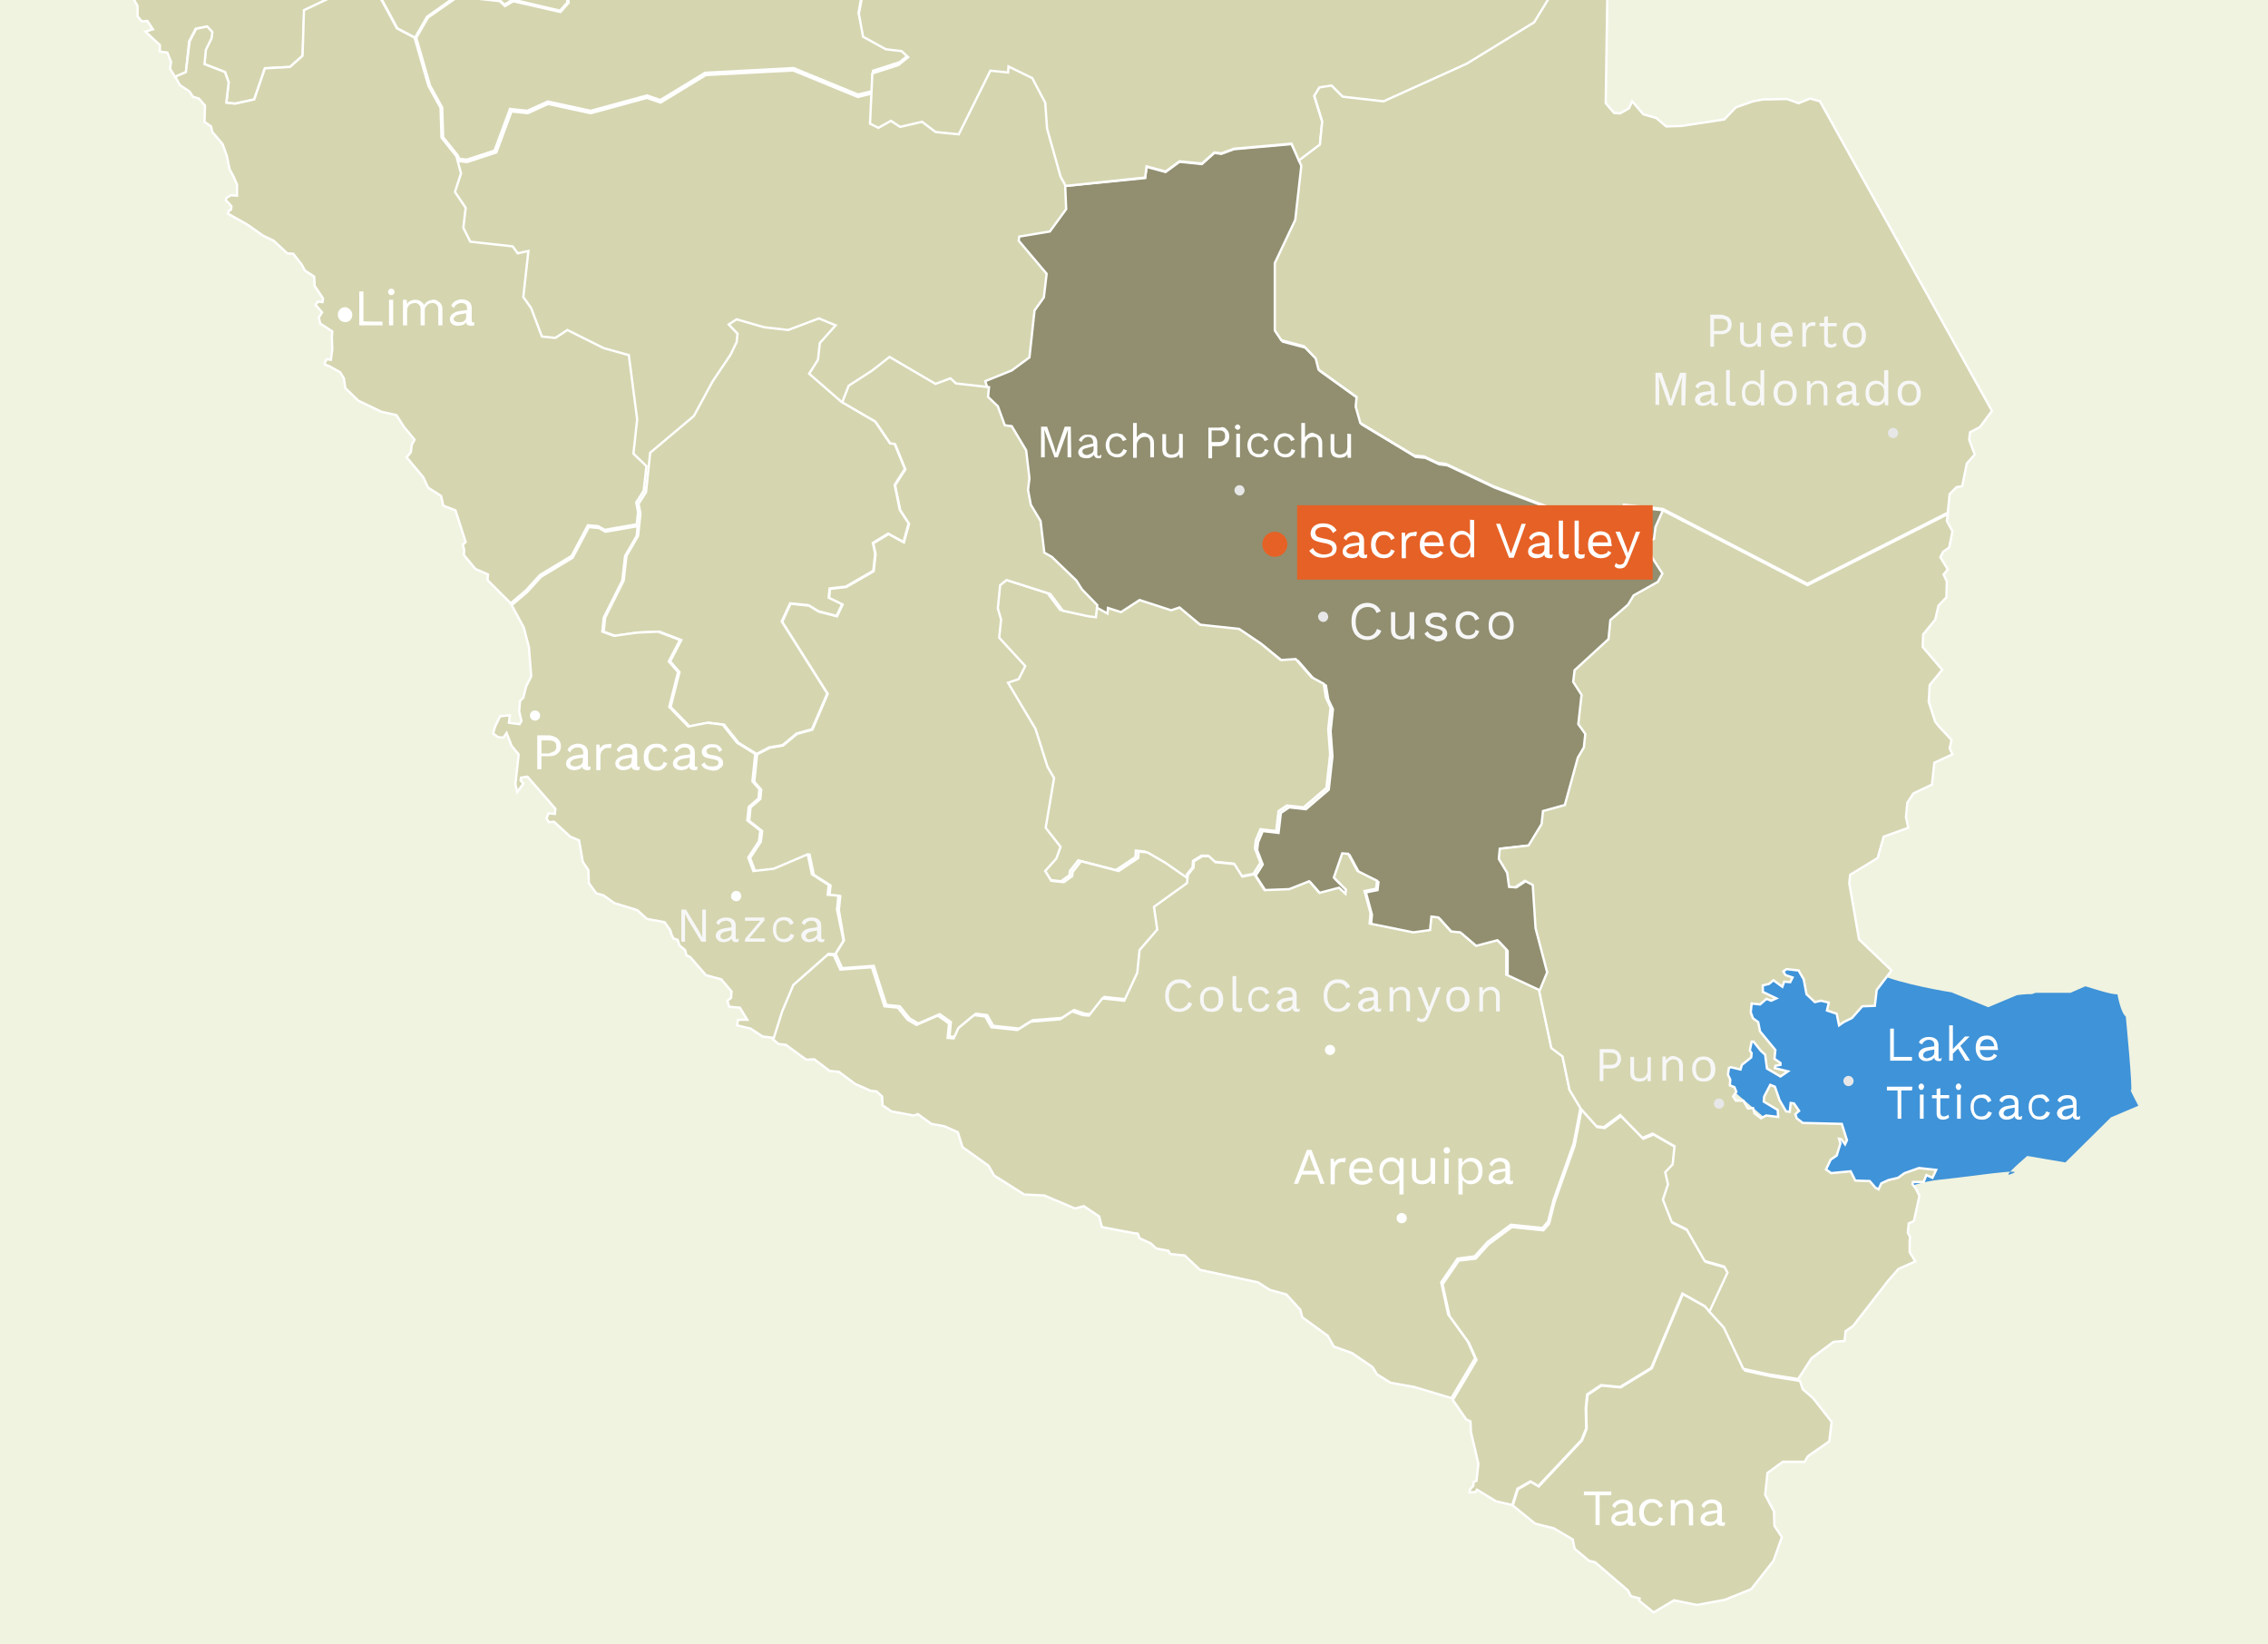<?xml version="1.0" encoding="utf-8"?>
<!-- Generator: Adobe Illustrator 21.0.0, SVG Export Plug-In . SVG Version: 6.00 Build 0)  -->
<svg version="1.1" id="Layer_1" xmlns="http://www.w3.org/2000/svg" xmlns:xlink="http://www.w3.org/1999/xlink" x="0px" y="0px"
	 viewBox="0 0 488 353.7" style="enable-background:new 0 0 488 353.7;" xml:space="preserve">
<style type="text/css">
	.st0{fill:#F0F3E0;}
	.st1{clip-path:url(#SVGID_2_);}
	.st2{fill:none;stroke:#676363;stroke-miterlimit:10;}
	.st3{fill:#AFAFAF;}
	.st4{fill:#F7F7F7;}
	.st5{fill:#4D4948;}
	.st6{fill:none;}
	.st7{clip-path:url(#SVGID_4_);}
	.st8{fill:#D5D5B0;stroke:#FFFFFF;stroke-width:0.5;stroke-miterlimit:10;}
	.st9{fill:#918F70;stroke:#FFFFFF;stroke-width:0.5;stroke-miterlimit:10;}
	.st10{fill:#E7E7E8;}
	.st11{fill:#3F93D8;}
	.st12{fill:#D5D5B0;stroke:#FFFFFF;stroke-miterlimit:10;}
	.st13{fill:#FFFFFF;}
	.st14{fill:#E66125;}
</style>
<rect class="st0" width="488" height="353.7"/>
<g>
	<g>
		<defs>
			<rect id="SVGID_1_" x="-829.9" y="1861.1" width="651" height="448"/>
		</defs>
		<clipPath id="SVGID_2_">
			<use xlink:href="#SVGID_1_"  style="overflow:visible;"/>
		</clipPath>
		<g class="st1">
			<path class="st2" d="M-2106.2-890.4l289.9-101.4l49.1-25.2l130.3-116.7l106.8-113.6l69.1-78l7,0.8l2.7-9.9l7.2,2.1l5.5-6.6
				l15.8-52.4l33.1-123.2l29,3.1l6.4-2.6l7.4-11l-1.7-19.9l-8.4-14l1.5-13.6l-5.4-12.1l2.8-25.9l-6.1-15.8l5.8-6.2l2.2-20.4
				l-24.6-31.5l-9.3-2.6l-7.7-9l-7-12.3l-15.4-17.7l-16.4-43.7l24.2,8.5l30.8,3.3l16.3-7.7l8.6-12.9l16.7-11.9l11.1,1.2l3.8,8.6
				l8.6,0.9l10.8,4.4l10.7,14.3l9.9,3.7l11.8,12.8l35.3,7.1l3.5-3.3l13.3-9l6.7,18.1l-4.6,4.1l-0.5,4.8l12.6,16.8l14.3,1.6l10.2,4.4
				l19.7,2.1l18.7,22.6l19.8,7.1l8.7,12.4l2,16.6l8.7,8.4l1.8,13.1l7.1,8.9l-1.3,11.7l3.7,10.6l6.4,2.7l8.2,7.8l-8.2,4.4l-5.5,8.9
				l0.9,8.6l10,8.6l0.9,21.4l4.2,5.3l9.9,1.1l3.6,5.4l17.2,3.8l21.9,9l14.1-3.1l1.5,4.4l7,9.3h14.8l3.9,5.3l11.4,1.2l1.3,14.5
				l14.6,16.6l16.4,0.2l4.3,5l10.3,2.8l22.1-5.2l13.4,4.7l0.7,10.6l10.3,11.6l4.1,7.1l-5,12.9l6.7,9.9l12.7,1.4l16.4,14.6l1.1,7.7
				l4.9,10.4l-10,6.8l-9.3,19.6l-1.7,15.2l20.8,15.7l10.6,12l13,1.4l14,10.7l8.8-1l8.9-7.2l7.9,0.9l8.6-2.3l10.2,1.1l0.9,16.1
				l7.5,10.4l-0.3,34.7l8.1,13.7l-9.3,11.1l-11.8,5l-1.5,37.5l9,8.8l5.1,15.3l11.8,4.6l4.8,5.2l13-0.3l8-5.7l12.5,5.6l3.7,10.2
				l7.4,12l8.9,1l14.3-13.3l12.5,1.4l10.1-3.8l6.5,5l11.4-4.4l6.1,6.9l10.5,1.1l17.7-11.8l6-10.5l15.1,9.5l23.5,5.8l14.9,5.6
				l8.7,11.7l16.7,5.8l12.3-6.5l7,0.8l7.8-3.5l0.9-8l12.7,1.4l4.4,4.7l9.5,1l9.7-9.1l8.7-20.7l12.1-10.1l32,10.6l8.1-6.3l1.5-14
				l10.1-6.1l15.7-17.6l13.5-12.1l11,11.8l13.3,1.4l10.1-4.5l5.4,3.9l23.9,4.9l-1.4,12.6l7.8,10.4l14.4,1.6l6.6-7.5l6.1,8.5
				l-3.1,13.1l4.5,9.3l10.8,1.2l8.9-7.2l13.4-2.1l8.9,4.3l11.9-0.1l10.8-4.3l19.1,2.1l6.1-11.2l6.7,0.7l6.7-5.5l6.4-14l17.2,4.8
				l7.2-4.8l4.9-9.3l-2.3-14.3l13.6,3.1l11.8,1.3l7.4-3.5l11,10.7l10.9,3.5l12.6,9.2l12,1.3l3.9,5.1l-1.3,11.9l4,5.4l10.2,6.1
				l-1.9,17.2l11.5,6.8l21-6.5l4.3-9.4l19.5,10.6l8.7,14.1l12.4,1.3l-0.8,7.4l16.5,13.9l18.5-4.5l2,19.5l9,5.9l13.2-1.9l3.5,8.9
				l10.3,2.7l14.9-3.6l1,11.3l6.3,7.9L73-879.6l-99.6,165.9l8.7,5.2l86.5,9.4l26.2,14l13.8,11.6l11.1,18.9l-4.9,12.6l2.6,8.4
				l6.6,4.7l7,0.8l16.1,14.9l7.3,0.8l25.8,20.5l0.7,10.9l-8.5,4.3l-12.5-3l-13.2,1.9L127.4-563l-9.2-6.2l0.7-6.1l-7.3-9.9l-1-23.7
				l-14.3-10.4l-8.7,3l-5.7-3.2H61l-9.3,12.1l-8.6-0.9l-2.7-5.2l-9.3-3.4l-9.9,2.3l-8.5,7.2l-49.8-3.8l-27.5,18.7l-2.8,25.6
				L-82.5-554l-11.8-1.3l-19.3,11.4l-16.6-1.8l-18,11.8l-45.1-2.3l-12.2,12.1l-7.7-3.8l-17.2-4.1l-23.7,4l-13.3,10.3l-15.1,8.2
				l-6.5-2.9l-13.1-3.8l-70.1,8.2l-10.3,6.1l-1,9l-78.4,55.1l-15.3,0.7l-15.5,6.8l-42,39.7l-0.9,8.1l-3.7,5.1l-22.1,1.6l-32.6,13.2
				l-8.3,22.7l-28.1,0.9l-22,16l-21.2,2.3l-12.7,13.3l-0.4,14.8l14.5,26.5l-5.4,20.4l-7.5,43.8l-14,22l-2.3,21.4l-4.2,6.4l-10.4,6.5
				l-24.7,4.5l-11,11.9l-15.9,12.4l-7.6,1.4l-11.1,7.3l-7.3,23.2l0.3,12.1l-10.8,25.3l3.2,9.6l-6.9,9.4l2,10.4l12,14.3l26.8,21.9
				l0.8,6.9l15,24.9l8.5,2.3l0.7,24l11.9,22.6l-19.1,16l-13,1.6l-37.9-6.5l-18.5,9.2l-18,3.3l-24.5,8.4l-22.5,16.9l-19.3,6.4
				l-9.3,20.3l-39.9,17.7l-5.1,12.1l-11.3,5l-2.3,6.7l3,11.4l9.1,4.6l-15.5,29.7v29.9l17.5,22.6l4.3,10l-8.2,10.6l-23.2,12.5
				l-26-1.1l-8.5,9.9l2.8,15.1l10.2,18.1l-0.8,6.8l-15.6,4.6l-1.4,3.1"/>
			<path class="st3" d="M-1123.8,338.4l-1.4,13l3.6,20.1l4.6,45.5l-12.5,58l-33.7,32.9l-60.7,21.7l-128.2,65l-17.5-1.9l-33.3,10.1
				l-13.9,16.7l-46.4,32.7l13.8,35.3l-23.9,12.2l-26.8-26.3l-79.6,58.4l-15.6,10.5l22.4,36.5l-2.5,25.4l2.6,29.5l47.8,43.9
				l22.2,46.5l17.6,1.9l41.7,13.1l3.4-31.2l12.6-26.9l9.3,1l14.9-15.5l26.8-5.6l43.8-37.6l14.1-8.4l10.3-17.3l55-57.1l44.7-13.2
				l42.1,19l6.7,15.2l-1.2,10.7l-19.6,5.4l-15,25.3l-17.7,84.2l1.2,109.8l59.6,35.8l18.5,14.1l4.4,16.2l-16.2,71.2l9.5,33.9
				l24.6,46.3l-14.7,81.2l6,33.5l33.8,18.4l23.6,2.5l9.8,8.6l-14.5,11.6l-38.4,11.9l-3.3,73.8l12.6,6l18.8-10.1l13.5,9l32.1-7.7
				l19.7,15.3l34.1,3.7l46.4-93.4l25.8,2.8l0.9-8.5l35.2,17.3l18.9,36.2l2.6,38l20,70.2l7.8,13.3l117.2-11.9l1.8-16.5l28.2,7.7
				l20.7-14.8l33.1,3.6l18.5-16.1l10.5,1.1l18.8-6.5l85.3-7.8l11.1,25.1l30.6-23.2l3.7-33.8l-11.3-37.7l7.5-12.3l18.1-2.9l16.2,16.5
				l60.3,6.5l123.1-55l99.6-60.9l35.5-58.2l22.7-98.7l11.3-25.7l13.2-11.8l27.9-4.9l0.5-21.7l13.5-17.9l6-16.4l1.3-11.7l-11.4-35
				l-3.1-3.6l10.2-34.1l-22.6,18l-20.7,12.6l-3.4,10.8l-5.9,11.8l-24.2,12.2l-9.8,13.1l-13.7,4.1l-4.5,17.5l-9.4,12.5l-22.2-0.1
				l-19.6,10.1l-32.3,32.6l-46.3,14l-231.6,6.1l-9.2-10.2l5.4-34.5l-5.7-16.4l-23.6-11.4l-8.7-23.3l7.2-15.7l-14.6-20.3l1.4-12.4
				l-10.5-1.1l-5.5-8.8l-45.1-6.2l-17.9-12.8l-45.2-8.2l-134.4,4.2l-13.4-15.2l1.5-14l16.8-12l8.8-15.5l15.9-12.1l7.3-1.8l6.1-17.4
				l19.6-11l0.5-30.5l-15.8-12.2l-44.7-77.8l-26.6-6.5l-29.5-40.3l0.9-22.6l-13.4-1.5l-17.2-19.3l-21.3-5.9l-14-31.1l-10.1-10
				l-13.1-45.4l-17.3-18.6l-19.9-3.8l-17.2-34.7l-0.9-12.2l9.2-8.2l18.5,2l-0.6-6.7l-34.5-20.2l-42.8-36.4l-2.4-13.4l4.4-10.4
				l-64.9-43.1l-24.3-19.7L-1123.8,338.4L-1123.8,338.4z"/>
			<path class="st4" d="M-1123.8,338.4l-1.4,13l3.6,20.1l4.6,45.5l0,0l-12.4,58l0,0l0,0l-33.7,32.9l0,0l0,0l-60.7,21.7l0,0
				l-128.2,65l0,0l0,0l-17.5-1.9l0,0l-33.3,10.1l0,0l-13.9,16.7l0,0l0,0l-46.4,32.7v-0.1l13.8,35.3l0,0l0,0l-23.9,12.2l0,0l0,0
				l-26.8-26.3h0.1l-47.4,34.8l-23.7,17.4l-5.9,4.3c-1,0.7-2,1.5-3,2.2l-3,2l-12.2,8.2v-0.1l22.4,36.5l0,0l0,0l-2.5,25.4l0,0
				l2.6,29.5l0,0l47.8,43.9l0,0l0,0l22.2,46.5h-0.1l17.6,1.9l0,0l0,0l41.7,13.1l-0.1,0.1l3.4-31.2l0,0l0,0l12.6-26.9v-0.1h0.1l9.3,1
				h-0.1l14.9-15.5l0,0l0,0l26.8-5.7l0,0l43.8-37.6l0,0l0,0l14.1-8.4l0,0l10.3-17.3l0,0l0,0l54.9-57.1l0,0l0,0l44.7-13.2l0,0l0,0
				l42.1,19l0,0l0,0l6.7,15.2l0,0l0,0l-1.2,10.7v0.1h-0.1l-19.6,5.4l0.1-0.1l-15,25.3l0,0l-17.7,84.2l0,0l1.2,109.8l-0.1-0.1
				l59.6,35.8l0,0l0,0l18.5,14.1l0,0l0,0l4.4,16.2l0,0l0,0l-16.2,71.2v-0.1l9.5,33.9l0,0l24.6,46.3v0.1v0.1l-14.7,81.2v-0.1l6,33.5
				l-0.1-0.1l33.8,18.4h-0.1l23.6,2.5h0.1l0,0l9.8,8.6l0.2,0.1l-0.2,0.1l-14.5,11.6l0,0l0,0l-38.4,11.9l0.1-0.2l-3.3,73.8l-0.1-0.2
				l12.6,6h-0.2l18.8-10.1l0.1-0.1l0.1,0.1l13.5,9h-0.2l32.1-7.7h0.1l0.1,0.1l19.7,15.3h-0.1l34.1,3.7l-0.2,0.1l46.4-93.5l0.1-0.1
				h0.1l25.8,2.8l-0.2,0.2l0.9-8.5v-0.3l0.3,0.1l35.2,17.3h0.1v0.1l18.9,36.2l0,0l0,0l2.6,38l0,0l20,70.2v-0.1l7.8,13.3l-0.2-0.1
				l117.2-12l-0.2,0.2l1.8-16.5v-0.3l0.3,0.1l28.2,7.7h-0.2l20.7-14.8l0.1-0.1h0.1l33.1,3.6l-0.2,0.1l18.5-16.1l0.1-0.1h0.1
				l10.5,1.1h-0.1l18.8-6.5l0,0l0,0l85.3-7.7h0.2l0.1,0.2l11.1,25.1l-0.4-0.1l30.6-23.2l-0.1,0.2l3.7-33.8v0.1l-11.3-37.7v-0.1
				l0.1-0.1l7.5-12.3l0.1-0.1h0.1l18.1-2.9h0.1l0.1,0.1l16.2,16.5l-0.1-0.1l60.3,6.5h-0.1l123.2-55l0,0l99.6-60.9l-0.1,0.1
				l35.5-58.2v0.1l22.7-98.7l0,0l0,0l11.3-25.7l0,0l0,0l13.2-11.8l0,0l0,0l27.9-4.9l-0.1,0.2l0.5-21.7v-0.1l0,0l13.6-17.9l0,0
				l6-16.4l0,0l1.3-11.7v0.1l-11.4-35v0.1l-3.1-3.6l-0.1-0.1v-0.1l10.2-34.1l0.3,0.2L-23.1,987l0,0l0,0l-20.7,12.6l0.1-0.1
				l-3.4,10.8l0,0l0,0l-5.9,11.8l0,0l0,0l-24.2,12.2h0.1l-9.8,13.1l0,0l0,0l-13.7,4.1l0.1-0.1l-4.5,17.5l0,0l0,0l-9.4,12.5v0.1h-0.1
				l-22.2-0.1h0.1l-19.6,10.1l0,0l-32.3,32.6l0,0l0,0l-46.3,14l0,0l0,0l-231.6,6.1h-0.1l0,0l-9.2-10.2l0,0v-0.1l5.4-34.5v0.1
				l-5.7-16.4l0.1,0.1l-23.6-11.4l0,0l0,0l-8.7-23.3l0,0l0,0l7.2-15.7v0.1l-14.6-20.3l0,0l0,0l1.4-12.4l0.1,0.1l-10.5-1.1l0,0l0,0
				l-5.5-8.8h0.1l-45.1-6.2l0,0l0,0l-17.9-12.8l0,0l-45.2-8.2l0,0l-134.4,4.2l0,0l0,0l-13.4-15.2l0,0l0,0l1.5-14l0,0l0,0l16.8-12
				l0,0l8.8-15.5l0,0l0,0l15.9-12.1l0,0l0,0l7.3-1.8l0,0l6.1-17.4l0,0l0,0l19.6-11v0.1l0.5-30.5v0.1l-15.8-12.2l0,0l0,0l-44.7-77.8
				l0,0l-26.6-6.5l0,0l0,0l-29.5-40.3l0,0l0,0l0.9-22.6l0,0l-13.4-1.5l0,0l0,0l-17.2-19.3l0,0l-21.3-5.9l0,0l0,0l-14-31.1l0,0
				l-10.1-10l0,0l0,0l-13.1-45.4l0,0l-17.3-18.6l0,0l-19.9-3.8l0,0l0,0l-17.2-34.7l0,0l0,0l-0.9-12.2l0,0l0,0l9.2-8.2l0,0l0,0
				l18.5,2l0,0l-0.6-6.7l0,0l-34.5-20.2l0,0l-42.8-36.4l0,0l0,0l-2.4-13.4l0,0l0,0l4.4-10.4l0,0l-64.9-43.2L-1107,340l0,0
				L-1123.8,338.4L-1123.8,338.4z M-1123.8,338.4l16.2,1.7l0,0l24.3,19.7l64.9,43.1l0,0l0,0l-4.4,10.4l0,0l2.4,13.4l0,0l42.8,36.4
				l0,0l34.5,20.2l0,0l0,0l0.6,6.7l0,0l0,0l-18.5-2l0,0l-9.2,8.2l0,0l0.9,12.2l0,0l17.2,34.7l0,0l19.9,3.8l0,0l0,0l17.3,18.6l0,0
				l0,0l13.2,45.4l0,0l10.1,10l0,0l0,0l14,31.1l0,0l21.3,5.9l0,0l0,0l17.2,19.3l0,0l13.4,1.5l0,0l0,0l-0.9,22.6l0,0l29.5,40.3l0,0
				l26.6,6.4l0,0l0,0l44.7,77.8l0,0L-710,838l0,0l0,0l-0.5,30.5l0,0l0,0l-19.6,11l0,0l-6.1,17.4l0,0l0,0l-7.3,1.8l0,0l-15.9,12.1
				l0,0l-8.8,15.5l0,0l0,0l-16.8,12v-0.1l-1.5,14v-0.1l13.4,15.2h-0.1l134.4-4.2l0,0l0,0l45.2,8.2l0,0l0,0l17.9,12.8l0,0l45.1,6.2
				l0,0l0,0l5.5,8.8h-0.1l10.5,1.1h0.1v0.1l-1.4,12.4v-0.1l14.6,20.3l0,0v0.1l-7.2,15.7v-0.1l8.7,23.3l-0.1-0.1l23.6,11.4l0,0l0,0
				l5.7,16.4l0,0l0,0l-5.4,34.5v-0.1l9.2,10.2h-0.1l231.6-6.2l0,0l46.3-14h-0.1l32.2-32.6l0,0l0,0l19.6-10.1l0,0l0,0l22.2,0.1
				l-0.1,0.1l9.4-12.5v0.1l4.5-17.5v-0.1h0.1l13.7-4.1l-0.1,0.1l9.8-13.1l0,0l0,0l24.2-12.2l-0.1,0.1l5.9-11.8l0,0l3.4-10.8v-0.1
				l0,0l20.7-12.6l0,0l22.6-17.9l0.4-0.3l-0.1,0.5l-10.2,34.1v-0.2l3.1,3.6l0,0l0,0l11.4,35l0,0l0,0l-1.3,11.7l0,0l0,0l-6,16.4l0,0
				l0,0l-13.5,17.9v-0.1l-0.5,21.7v0.1H-18l-27.9,4.9h0.1l-13.2,11.8v-0.1l-11.3,25.7l0,0l-22.7,98.7l0,0l0,0l-35.4,58.2l0,0l0,0
				l-99.6,60.9l0,0l0,0l-123.1,55h-0.1h-0.1l-60.3-6.5h-0.1l-0.1-0.1l-16.2-16.5l0.2,0.1l-18.1,2.9l0.2-0.1l-7.5,12.3v-0.2
				l11.3,37.7l0,0l0,0l-3.7,33.8v0.1l-0.1,0.1l-30.6,23.2l-0.2,0.2l-0.1-0.3l-11.1-25.1l0.2,0.1l-85.3,7.8h0.1l-18.8,6.5h-0.1h-0.1
				l-10.5-1.1l0.2-0.1l-18.5,16.1l-0.1,0.1h-0.1l-33.1-3.6h0.2l-20.7,14.8l-0.1,0.1h-0.1l-28.2-7.7l0.3-0.2l-1.8,16.5v0.2h-0.2
				l-117.2,11.9h-0.1l-0.1-0.1l-7.8-13.3l0,0l0,0l-20-70.2l0,0l0,0l-2.6-38v0.1l-18.9-36.2l0.1,0.1l-35.2-17.3l0.3-0.2l-0.9,8.5v0.2
				h-0.2l-25.8-2.8l0.2-0.1l-46.4,93.4l-0.1,0.1h-0.1l-34.1-3.7h-0.1l0,0l-19.7-15.3h0.2l-32.1,7.7h-0.1h-0.1l-13.5-9h0.2
				l-18.8,10.1h-0.1h-0.1l-12.6-6l-0.1-0.1v-0.1l3.3-73.8v-0.1h0.1l38.4-11.9h-0.1l14.5-11.6v0.3l-9.8-8.6h0.1l-23.6-2.5l0,0l0,0
				l-33.8-18.5h-0.1v-0.1l-6-33.5l0,0l0,0l14.7-81.2v0.1l-24.6-46.3l0,0l0,0l-9.5-33.9l0,0l0,0l16.2-71.2v0.1l-4.4-16.2l0.1,0.1
				l-18.5-14.1l0,0l-59.6-35.8h-0.1v-0.1l-1.2-109.8l0,0l0,0l17.7-84.2l0,0l0,0l15-25.3l0,0l0,0l19.6-5.4l-0.1,0.1l1.2-10.7v0.1
				l-6.7-15.2l0.1,0.1l-42.1-19h0.1l-44.7,13.2l0,0l-55,57.1l0,0l-10.3,17.3l0,0l0,0l-14.1,8.4l0,0l-43.8,37.6l0,0l0,0l-26.8,5.6
				l0,0l-14,15.5l0,0l0,0l-9.3-1l0.1-0.1l-12.6,26.9l0,0l-3.4,31.2v0.1h-0.1L-1485,926l0,0l-17.6-1.9l0,0l0,0l-22.2-46.5l0,0
				l-47.8-43.9l0,0l0,0l-2.6-29.5l0,0l2.5-25.4l0,0l-22.4-36.5v-0.1h0.1l12.2-8.2l3-2c1-0.7,2-1.4,3-2.2l5.9-4.3l23.7-17.4
				l47.4-34.8l0,0l0,0l26.8,26.3h-0.1l23.9-12.2v0.1l-13.8-35.3l0,0l0,0l46.4-32.7l0,0l13.9-16.7l0,0l0,0l33.3-10.1l0,0l0,0
				l17.5,1.9l0,0l128.2-65l0,0l60.7-21.7l0,0l33.7-32.9l0,0l12.5-58l0,0l-4.6-45.5l-3.6-20.1l0,0L-1123.8,338.4L-1123.8,338.4z"/>
			<g>
				<path class="st5" d="M-239-1155.9l-6.6,7.5l-14.4-1.6l-7.9-10.3l1.4-12.7l-24-4.9l-5.3-3.9l-10.2,4.5l-13.3-1.4l-11-11.7
					l-13.6,12l-15.8,17.7l-10,6.1l-1.5,14l-8.1,6.4l-32-10.7l-12.1,10.3l-8.7,20.7l-9.7,9.1l-9.5-1l-4.4-4.8l-12.7-1.4l-0.9,8.1
					l-7.8,3.4l-7-0.8l-12.3,6.5l-16.8-5.7l-8.7-11.8l-14.8-5.6l-23.6-5.9l-15.1-9.5l-6.1,10.5l-17.8,11.9l-10.5-1.1l-6-6.9
					l-11.4,4.3l-6.6-4.9l-10.1,3.8l-12.5-1.4l-14.3,13.2l-9-1l-7.3-12l-3.8-10.3l-12.6-5.6l-8.1,5.7l-12.9,0.2l-4.9-5.2l-11.7-4.5
					l-5.2-15.4l-8.9-8.8l1.5-37.6l11.9-5l9.3-11.1l-8.2-13.7l0.3-34.7l-7.6-10.4l-0.9-16.2l-10.2-1.1l-8.7,2.4l-8-0.9l-8.9,7.2
					l-8.7,1l-14-10.7l-13-1.4l-10.7-12l-20.8-15.8l1.7-15.2l9.3-19.7l10.1-6.7l-4.9-10.4l-1.1-7.7l-16.5-14.6l-12.7-1.4l-6.6-10
					l5-12.9l-4.1-7l-10.3-11.6l-0.8-10.6l-13.3-4.8l-22.2,5.2l-10.3-2.8l-4.3-5l-16.5-0.2l-14.5-16.6l-1.3-14.6l-11.5-1.2l-3.9-5.4
					h-14.9l-7-9.3l-1.4-4.4l-14.2,3l-21.9-9l-17.3-3.8l-3.6-5.3l-9.9-1.1l-4.3-5.4l-0.8-21.5l-10-8.6l-1-8.7l5.5-9l8.3-4.4l-8.2-7.7
					l-6.5-2.7l-3.7-10.6l1.3-11.7l-7.1-9l-1.8-13l-8.7-8.5l-2.1-16.6l-8.6-12.4l-19.8-7.1l-18.8-22.8l-19.8-2.1l-10.1-4.3l-14.3-1.5
					l-12.7-16.8l0.5-4.9l4.6-4.1l-6.7-18.1l-13.3,9.1l-3.7,3.2l-35.3-7.1l-11.8-12.8l-9.9-3.7l-10.7-14.3l-10.8-4.5l-8.6-0.9l-4-8.6
					l-11.2-1.2l-16.8,11.9l-8.5,12.8l-16.4,7.8l-30.9-3.3l-24.3-8.5l16.5,43.8l15.4,17.8l7.1,12.3l7.7,9l9.4,2.6l24.5,31.6
					l-2.3,20.5l-5.8,6.2l6.1,15.8l-2.8,25.9l5.4,12.1l-1.5,13.7l8.5,14.1l1.6,19.9l-7.3,11l-6.5,2.6l-29-3.1l-33.3,123.5l-15.7,52.5
					l-5.6,6.6l-7.2-2l-2.7,9.9l-7-0.8l-69.2,78.2l-107.1,113.9l-130.6,116.9l-49.1,25.2l-290.6,101.6l4.2,61.9l-3.2,28.9l35.5,91.5
					l-4.1,37l18.1,61.8l-12.1,57.2l3.9,81.9l-3.2,28.9l-39.3,78.5l-7.4,67.5l7.9,45.8l18.4,38.4l27.4,15.1l20.8,15.4l14,34.4
					l20.7,19.3l148.8,28.6l38.8,69.9l38.8,16l78.6,13.5l45.9-38.7l16.2,7.6l26.5,40.7l40.5,12.9l51.7-4l59.2,47.8l-0.7,51.2
					l-15.4,28.5l6.5,40.8l13.3,32l-49.8,27.5l-41.8-41.3l-20.9,5.3l-35.6-13.7l-12.5,29.2l12.2,38.7l-2.2,19.5l-14.1,10.6
					l-23.1,25.4l0.7,57.6l22,37.5l21.9,61.8l60.6,102.8l4.7,54l-43,45.3l-27.9,54.1l7.1,11.7l15.7-10.5l79.6-58.5l26.8,26.3
					l23.9-12.2l-13.8-35.3l46.5-32.7l13.8-16.7l33.4-10.1l17.5,1.9l128.2-65l60.8-21.7l33.6-32.9l12.5-58l-4.7-45.5l-3.6-20.1
					l1.4-13l16.3,1.8l24.3,19.7l64.9,43.1l1.3-3.1l15.6-4.6l0.7-6.8l-10.2-18.2l-2.9-15.1l8.6-9.9l26,1.1l23.3-12.5l8.3-10.6
					l-4.4-10l-17.5-22.6v-29.8l15.5-29.9l-9.2-4.6l-2.9-11.6l2.4-6.6l11.2-5.1l5.2-12.2l40.1-17.7l9.3-20.4l19.5-6.4l22.5-17
					l24.5-8.5l18.1-3.3l18.4-9.2l38,6.4l13.1-1.5l19.2-15.9l-12-22.7l-0.5-24l-8.5-2.3l-15.1-24.9l-0.8-7l-26.9-22l-12-14.4
					l-2.1-10.5l6.9-9.4l-3.2-9.6l10.9-25.4l-0.3-12.2l7.4-23.1l11.1-7.4l7.5-1.5l15.9-12.3l11-12l24.7-4.5l10.5-6.5l4.2-6.4
					l2.3-21.4l14-22.2l7.4-43.9l5.4-20.5l-14.5-26.5l0.4-14.7l12.7-13.4l21.3-2.3l22-16l28.2-0.9l8.3-22.7l32.7-13.2l22.1-1.6
					l3.8-5.2l0.9-8.1l42.2-39.8l15.5-6.8l15.3-0.6l78.6-55.3l1-9l10.4-6.1l70.3-8.2l13.1,3.7l6.5,3l15.1-8.2l13.4-10.4l23.6-4
					l17.3,4.2l7.7,3.8l12.2-12.1l45.3,2.3l18.1-11.8l16.6,1.8l19.3-11.3l11.8,1.3l14.9-13.2l2.8-25.6l27.6-18.8l49.9,3.8l8.6-7.3
					l9.9-2.2l9.3,3.3l2.7,5.2l8.6,0.9l9.3-12.1h20.9l5.9,3.3l8.7-3l14.3,10.4l0.9,23.8l7.4,9.9l-0.7,6.2l9.3,6.2l19.4-15l13-1.9
					l12.6,3l8.6-4.3l-0.7-10.9L163-616l-7.3-0.8l-16.1-14.8l-7-0.8l-6.6-4.7l-2.6-8.5l5-12.6l-11.1-19l-13.9-11.7l-26.2-14
					l-86.7-9.4l-8.8-5.3L81-883.1l90.9-145.9l-6.2-7.9l-1-11.3l-14.9,3.6l-10.4-2.8l-3.5-8.9l-13.1,1.9l-9.1-5.9l-2-19.7l-18.6,4.6
					l-16.6-14l0.8-7.4L65-1098l-8.8-14.1l-19.5-10.6l-4.2,9.4l-21.1,6.5l-11.5-6.8l1.9-17.2l-10.2-6l-4-5.3l1.3-12l-3.9-5l-12.1-1.3
					l-12.4-9.3l-11-3.5l-11.1-10.7l-7.4,3.4l-11.9-1.3l-13.5-3.1l2.3,14.4l-4.9,9.3l-7.3,4.8l-17.2-4.9l-6.4,14.1l-6.7,5.5l-6.6-0.7
					l-6.1,11.2l-19.1-2.1l-10.8,4.4h-11.9l-8.9-4.3l-13.5,2.2l-8.9,7.3l-10.8-1.2l-4.5-9.4l3.1-13.1L-239-1155.9z"/>
			</g>
		</g>
	</g>
</g>
<rect class="st6" width="467.3" height="353.7"/>
<g>
	<g>
		<defs>
			<rect id="SVGID_3_" x="9" width="453.7" height="353.7"/>
		</defs>
		<clipPath id="SVGID_4_">
			<use xlink:href="#SVGID_3_"  style="overflow:visible;"/>
		</clipPath>
		<g class="st7">
			<rect x="92.4" y="8.2" class="st8" width="168.1" height="96.7"/>
			<g>
				<path class="st9" d="M277.9,31l-12.4,1.1l-2.7,1l-1.5-0.2l-2.7,2.4l-4.8-0.5l-3,2.2l-4.1-1.1l-0.3,2.4L229.2,40l0.2,5l-3.5,4.8
					l-6.6,1.1l-0.1,0.9l6,7.1l-0.6,5.1l-2,2.8l-1.1,10.1l-3.8,2.8L212,82l0.5,1.6l-0.2,2.1l2.1,2l1.5,4.1l1.5,0.2l3.1,5.2l0.7,6
					l-0.3,2.5l0.6,3.2l2.1,3.5l0.8,6.8l1.6,0.9l5.3,5.1l1.2,1.9l3.3,3.4v0.4l2.9,1.6l0.1-1.2l2.8,0.9l4-2.6l6.8,2.2l1.8-0.6l4.5,3.6
					l8.4,0.9l4.6,3.1l4.4,3.6l3.2-0.2l3.4,3.9l2.6,1.4l0.5,3l1,2.1l-0.5,4.7l0.4,5.4l-0.8,7.2l-4.9,4.2l-3.6-0.4l-1.8,1.2l-0.5,4.3
					l-3.4-0.4l-1,2.4l-0.2,1.7l1.2,3.1l-1.5,2.4l2.2,3.4l5.3-0.2l4.3-1.7l2.2,2.5l4.2-1.1l1.4,1.3l0.1-0.9l-2.6-2.6l1.8-5.2l1.3,0.1
					l2,3.7l4.2,2.1l-0.2,1.7l-2.5,0.5l1.3,4.8L295,199l9.4,1.9l3.6-0.5l0.3-2.9l1.5,0.2l2.7,3l2,0.2l3.4,2.9l4.6-1.2l1.9,2v5.4
					l7.1,3.3l1.7-4.1l-2.5-9.5l-0.6-9.3l-1.7-0.9l-2.1,1.4l-1.3-0.1l-0.4-3l-1.8-3l0.2-2.2l6.2-0.7l2.8-4.6l0.3-2.8l4.7-1.3
					l2.8-10.2l1.3-2.2l0.3-2.9l-1.5-2.1l0.7-6.3l-1.8-2.8l0.3-2.5l7.3-6.7l0.4-4.1l3.8-3.3l1.2-2l5.2-2.9l1-1.8l-2.2-3.4l-1.2-3.1
					l1.6-1l0.3-2.5l1.6-3.6l-8.4-0.9l-0.4,3.3l-11.8-1.3l-15.9-6l-10.2-4.8l-1.7-0.2l-3-1.4l-2.1-0.2l-11.6-7l-1-3.5l0.2-2.1
					l-8.2-5.9l-0.6-2.4l-2.5-2.6l-4.9-1.3l-1.4-2.1V56.9l4.4-9.3l1.3-11.6L277.9,31L277.9,31z"/>
			</g>
			
				<ellipse transform="matrix(0.108 -0.994 0.994 0.108 -19.469 647.521)" class="st10" cx="351.3" cy="334.6" rx="1.1" ry="1.1"/>
			<path class="st11" d="M403.8,261.2c2.4-4.8,8.2-6.8,13.6-7.4c5.4-0.5,20.2-2.8,15-1.1c-1.5,0.5,3.8-4,3.8-4
				c8.2,1.4,8.2,1.4,8.2,1.4l9.8-9.7l5.9-2.5c0,0-2.1-4-1.6-3.3s-1.1-15.9-1.1-15.9c-1.1-0.8-1.8-4.8-1.8-4.8
				c-1.1,0.2-5.8-1.4-6.9-1.7l-3.2,1.4H438c-1.6,0.6,0,0-4,0.5l-6.2,2.6l-7.9-3.2c0,0-10.9-1.7-16.1-4.1
				c-10.5-4.8-22.4-5.1-33.9-5.3c-3-0.1-6.1-0.1-8.7,1.3c-6.3,3.4-5.7,13.4-0.7,18.6"/>
			<path class="st8" d="M389,313.3l4.6-3.2l0.5-4.2l-4-5.1l-2.2-1.9l-0.6-1.8l-6.3-1l-5.5-1.2l-4.2-8.9l-4.4-4.9l-4.8-2.7l-6.7,16
				l-6.7,4.1l-4.1-0.4l-3,2l-0.3,2.9l0.1,4.4l-1,2.5l-9.3,9.9l-1.7-1l-2.8,1.6l-1.1,3.5l4.8,3.9l4,1l4.1,2.4l0.4,2l3.1,2.6l1.3,0.3
				l7.1,6.1l0.6,1.2l1.9,0.5l-0.1,0.5l3.1,2.5l4.4-2.6l4.9,1l6-1.1l5.7-2.3l4.8-6.1l1.8-5.1l-1.6-2.4l-0.1-3.1l-1.9-3.6l0.5-4.7
				l3.3-2.4h4.7L389,313.3L389,313.3z"/>
			<path class="st8" d="M313.9,271.2l-3.5,5.1l1.5,6.9l4.2,5.8l1.6,3.6l-5.1,8.6l2.9,4.2l0.9,0.4l0.1,2.3l1.6,6.8l-0.4,3.7l-0.6,0.2
				l-0.1,0.9l-0.7,0.7l-0.1,0.7l1.3-0.1l0.3-0.5l4.1,2.5l3.5,0.8l1.1-3.5l2.8-1.6l1.7,1l9.3-9.9l1-2.5l-0.1-4.4l0.3-2.9l3-2l4.1,0.4
				l6.7-4.1l6.7-16l4.8,2.7l1.2,1.4l3.9-8.4l-0.7-1.3l-4.2-1.2l-3.9-6.8l-3.2-1.6l-1.9-4.8l1.1-3.3l-0.6-2.6l1.6-1.7l0.4-3.9
				l-4.7-2.7l-2.2,0.9l-4.8-4.9l-3.5,2.6l-1.6-0.2l-3.4-3.8l-1.5,7.8l-4.3,12.1l-1.2,4.7l-1.2,1.4l-6.8-0.7l-5,3.7l-2.8,3.1
				L313.9,271.2L313.9,271.2z"/>
			<path class="st8" d="M253.8,130.7l-1.8,0.6l-6.8-2.2l-4,2.6l-2.8-0.9l-0.1,1.2l-2.9-1.6l-0.2,2.2l-1.6-0.2l-5.5-1.2l-2.7-3.6
				l-9.4-3l-1.4,1.1l-0.5,5l0.7,2.4l-0.4,3.9l5.6,6.1l-1.4,2.8l-2.3,0.8l5.9,9.9l2.6,8.2l1.4,2.4l-1.8,10.7l3.2,4.1l-0.9,2.5
				l-2.4,2.7l1.3,2.1l2.7,0.3l1.8-1.3l0.1-0.9l1.8-2.3l8.1,2.1l4.2-2.8l0.1-1.4l1.9,0.2l3.8,2.2l5.2,3.6l0.1-0.9l1.2-1.5l0.1-1.4
				l1.8-1.1h1.4l1.4,1.3l4.1,0.4l1.7,2.7l2.6-0.5l1.5-2.4l-1.2-3.1l0.2-1.7l1-2.4l3.4,0.4l0.5-4.3l1.8-1.2l3.6,0.4l4.9-4.2l0.8-7.2
				l-0.4-5.4l0.5-4.7l-1-2.1l-0.5-3l-2.6-1.4l-3.4-3.9l-3.2,0.2l-4.4-3.6l-4.6-3.1l-8.4-0.9L253.8,130.7L253.8,130.7z"/>
			<path class="st8" d="M182.6,83l-1.4,3.6l7.2,4.2l3.2,4.7l1,0.1l2.2,5.4l-2.2,3.4l1.1,5.4l1.9,2.9l-1.1,4l-3.3-1.8l-3.3,2l0.5,2.3
				l-0.4,3.7l-5.9,3.4l-3.5,0.4l-0.2,2l2.9,1.4l-1.2,2.5l-3.9-1l-2.1-1.3l-4-0.4l-1.8,3.9l9.8,15.5l-3.3,7.7l-3.3,0.9l-3,2.5
				l-2.9,0.5l-2.7,1.4l-0.6,5.9l1.5,1.7l-0.2,2l-2.1,1.8l-0.3,2.9l2.8,2.2l-0.3,2.3l-2.3,3.5l1.1,2.9l4.4-0.5l7.3-3.1l0.9,4.3
				l3.6,2.3l-0.2,2.1l2.3,0.2l-0.3,3l1.1,6.5l-1.8,2.9l1.4,3.1l6.8-0.5l2.7,8.4l2.9,0.3l2.1,2.6l1.9,1.1l4.6-2l2.4,1.7l-0.3,3.1
				l1.3,0.1l1-2.2l3.4-2.8l2.4,0.3l1.3,2.3l5.6,0.6l2.9-1.8l6.3-0.5l2.6-1.7l2.3,0.8l1.3,0.1l2.9-3.7l4.7,0.5l2.8-6l0.5-4.9l3.8-4
				l-0.7-4.9l7.1-5.1l0.1-0.9l-5.2-3.6l-3.8-2.2l-1.9-0.2l-0.1,1.4l-4.2,2.8l-8.1-2.1l-1.8,2.3l-0.1,0.9l-1.8,1.3l-2.7-0.3l-1.3-2.1
				l2.4-2.7l0.9-2.5l-3.2-4.1l1.8-10.7l-1.4-2.4l-2.6-8.2l-5.9-9.9l2.3-0.8l1.4-2.8l-5.6-6.1l0.4-3.9l-0.7-2.4l0.5-5l1.4-1.1l9.4,3
				l2.7,3.6l5.5,1.2l1.6,0.2l0.3-2.6l-3.3-3.4l-1.2-1.9l-5.3-5.1l-1.6-0.9l-0.8-6.8l-2.1-3.5l-0.6-3.2l0.3-2.5l-0.7-6l-3.1-5.2
				l-1.5-0.2l-1.5-4.1l-2.1-2l0.2-2.1l-7.1-0.8l-1.2-1.1l-3.2,1.2l-9.9-5.8l-3.7,2.9L182.6,83L182.6,83z"/>
			<path class="st8" d="M179.8,70l-3.6-1.5l-6.6,2.5l-5.2-0.6l-5.9-1.7l-1.7,1.1l1.9,2l-0.2,1.8l-1.3,2.7l-3.9,5.8l-4,7.4l-9.4,7.9
				l-0.9,8.5l-1.6,2.5l0.4,2.1l-0.5,4.8l-2.5,4.3l-0.6,5.3l-4,8l-0.3,3l2.5,0.9l5-0.7l4.5-0.2l4.7,1.8l-2.4,4.6l2,2.3l-1.9,7.5
				l4.1,4.2l4.1-0.8l3.3,0.4l3.1,3.9l3.9,2.4l2.7-1.4l2.9-0.5l3-2.5l3.3-0.9l3.3-7.7l-9.8-15.5l1.8-3.9l4,0.4l2.1,1.3l3.9,1l1.2-2.5
				l-2.9-1.4l0.2-2l3.5-0.4l5.9-3.4l0.4-3.7l-0.5-2.3l3.3-2l3.3,1.8l1.1-4l-1.9-2.9l-1.1-5.4l2.2-3.4l-2.2-5.4l-1-0.1l-3.2-4.7
				l-7.2-4.2l-7-6.1l1.9-3l0.4-3.6L179.8,70L179.8,70z"/>
			<path class="st12" d="M108.7,1l-1.1-1l-9.1-1l-6.6,4.6l-2.6,4.5l3,10.4l2.6,4.7l0.2,6.4l3.2,4l0.3,0.8l1.9,0.2l6.1-2l3.3-8.9
				l3.6,0.4l4.4-2l9.2,2l12.1-3.3l2.9,1l9.7-5.9l18.9-1l13.9,5.7l3.3-0.8l0.2-4.4l5.6-1.8l2.1-1.7l-1.4-1.3l-3.4-0.4l-4.9-2.7
				L185,2.7l2.1-11.9l-3.6-6.8l-1.4-5l2.4-10.4l-0.6-2.4l-10.7,5.2l-10.6-0.2l-6.5,3.9l-13.8-2.4l-7,5l-2.6,4.5l-7.1-0.8l-6.5,3.6
				l2,7.2l1,8.3l-1.6,1.8L110.4,0L108.7,1L108.7,1z"/>
			<path class="st8" d="M341.3-37.1l-3.5,1.8l-1.4,1.9l-2,0.6l-0.7,2.6l-1.4,1.8h-3.2l-2.9,1.5l-4.7,4.8l-6.8,2.1L281-19.2l-1.3-1.5
				l0.8-5.1l-0.8-2.4l-3.4-1.7l-1.3-3.4l1.1-2.3 M181-35.6l2.7,2.1l0.6,2.4L182-20.7l1.4,5l3.6,6.8L184.8,3l0.9,4.9l4.9,2.7L194,11
				l1.4,1.3l-2.1,1.7l-5.6,1.8l-0.5,10.8l1.8,0.9l2.7-1.5l2,1.3l4.7-1.1l2.9,2.2l5,0.5l6.8-13.7l3.8,0.4l0.1-1.3l5.1,2.5l2.8,5.3
				l0.4,5.6l2.9,10.3l1.1,2l17.1-1.8l0.3-2.4l4.1,1.1l3-2.2l4.8,0.5l2.7-2.4l1.5,0.2l2.7-1l12.4-1.1l1.6,3.7l4.5-3.4l0.5-5l-1.7-5.5
				l1.1-1.8l2.6-0.4l2.4,2.4l8.8,1l17.9-8.1L330.4,5l5.2-8.5l3.3-14.5l1.6-3.8l1.9-1.7l4.1-0.7l0.1-3.2l2-2.6l0.9-2.4l0.2-1.7"/>
			<path class="st8" d="M77-32.3L72.2-27l3.3,14.4l3.8,3.3L79-6.2l0.5,3.6L82.2,0l3.3,6.1l3.8,2l2.6-4.5L98.4-1l9.1,1l1.1,1l1.7-1.1
				l10.2,2.4l1.6-1.8l-1-8.3l-2-7.2l6.5-3.6l7.1,0.8l2.6-4.5l7-5l13.8,2.4l6.5-3.9l10.6,0.2l10.7-5.2l-2.7-2.1"/>
			<path class="st8" d="M15-38.3l-0.2,1.4l0.2,1.3l0.9,0.1l1.5,0.7l0.2,0.7l-2.3-0.1v6.1l0.5,0.4l1,0.1L20-24l-0.2,1.4l1,1l0.7,0.1
				l1.2,1.8l-0.9,4l0.5,0.2l-0.1,0.6l-0.6,0.3l-0.1,0.8l1.1,1l1,3.3l0.9,1.8l-0.5,1l1.5,3.2L26-2.9l1.4,0.2l2.2,4v2.2l0.9,1.1
				l1.2-0.1l1.2,1.8l-1.6,0.5l3.1,2.9v1.4l1.6,0.2l0.8,2l-0.2,1.5l1.1,1.8l2.3-1l0.7-6.7l1.4-2.7l2.4-0.5l1.1,1.2l-0.2,1.4l-1.2,2.4
				L44,13.8l4.4,1.7l0.8,2.2l-0.5,4.4l1.9,0.2l4.1-0.9l2.3-6.7l5.4-0.3l2.7-2.4l0.4-9.8l6.1-2.9L74-0.4l5.5-2.1L79-6.1l0.3-3.2
				l-3.8-3.3L72.2-27l4.8-5.2"/>
			<path class="st8" d="M245.2,204.4l-0.5,4.9l-2.8,6l-4.7-0.5l-2.9,3.7l-1.3-0.1l-2.3-0.8l-2.6,1.7l-6.3,0.5l-2.9,1.8l-5.6-0.6
				l-1.3-2.3l-2.4-0.3l-3.4,2.8l-1,2.2l-1.3-0.1l0.3-3.1l-2.4-1.7l-4.6,2l-1.9-1.1l-2.1-2.6l-2.9-0.3l-2.7-8.4l-6.8,0.5l-1.4-3.1
				l-1.4-0.1l-7.6,6.7l-2.4,5.7l-1.8,5.7l1.3,1.1l1.6,0.2l4.4,3.2l1.7-0.1l3.3,2.5l2,0.2l3.5,2.6l3.4,1.5l1.2,0.1l1.2,1.1l0.1,1.9
				l1.9,1.3l4.8,0.9l0.9-0.3l2.9,2.1l2.8,0.5l2.9,1.3l1,3.2l5.6,4l1.2,2.1l6.5,4.1l4.3,0.2l6.6,2.8l1.9-0.5l3.3,2.2l0.6,2.3l6.8,1.3
				l0.9,0.1l0.4,1l2.4,1.1l1.2,1.1l2.6,0.5l0.4,0.7l3.1,0.3l3.3,3.1l12.5,2.7l2.5,1.6l3.6,1l3,3.3l0.4,1.6l5.5,4l1.3,2.3l3.9,1.4
				l4.4,3l1,1.6l2.9,1.8l5.1,0.9l8,2.4l5.1-8.6l-1.6-3.6l-4.2-5.8l-1.5-6.9l3.5-5.1l3.7-0.5l2.8-3.1l5-3.7l6.8,0.7l1.2-1.4l1.2-4.7
				l4.3-12.1l1.5-7.8l-2.4-4l-1.5-7.2l-2.4-1.8l-2.6-12.2l-7.1-3.3v-5.4l-1.9-2l-4.6,1.2l-3.4-2.9l-2-0.2l-2.7-3l-1.5-0.2l-0.3,2.9
				l-3.6,0.5l-9.4-1.9l0.2-2.2l-1.3-4.8l2.5-0.5l0.2-1.7l-4.2-2.1l-2-3.7l-1.3-0.1l-1.8,5.2l2.6,2.6l-0.1,0.9l-1.4-1.3l-4.2,1.1
				l-2.2-2.5l-4.3,1.7l-5.3,0.2l-2.2-3.4l-2.6,0.5l-1.7-2.7l-4.1-0.4l-1.4-1.3h-1.4l-1.8,1.1l-0.1,1.4l-1.2,1.5l-0.2,1.8l-7.1,5.1
				l0.7,4.9L245.2,204.4L245.2,204.4z"/>
			<g>
				<path class="st8" d="M418.9,112.1l0.2-1.5l-30.2,15.3l-31.1-16.1l-1.6,3.6l-0.3,2.5l-1.6,1l1.2,3.1l2.2,3.4l-1,1.8l-5.2,2.9
					l-1.2,2l-3.8,3.3l-0.4,4.1l-7.3,6.7l-0.3,2.5l1.8,2.8l-0.7,6.3l1.5,2.1l-0.3,2.9l-1.3,2.2l-2.8,10.2l-4.7,1.3l-0.3,2.8l-2.8,4.6
					l-6.2,0.7l-0.2,2.2l1.8,3l0.4,3l1.3,0.1l2.1-1.4l1.7,0.9l0.6,9.3l2.5,9.5l-1.7,4.1l2.6,12.2l2.4,1.8l1.5,7.2l2.4,4l3.4,3.8
					l1.6,0.2l3.5-2.6l4.8,4.9l2.2-0.9l4.7,2.7l-0.4,3.9l-1.6,1.7l0.6,2.6l-1.1,3.3l1.9,4.8l3.2,1.6l3.9,6.8l4.2,1.2l0.7,1.3
					l-3.9,8.4l3.1,3.4l4.2,8.9l5.5,1.2l6.3,1l2.9-4.5l4.7-3.5l2.4-0.2l0.2-2.1l1.6-1.1l7.6-9.8l2.2-2.5l3.6-1.6l-1.2-2v-2.6l0.1-0.6
					l-0.5-1l0.2-2l1.1-0.5l1.2-5.4l-0.8-1.6l-0.7-0.9l0.1-0.5h2.3l0.6-1.5l1.3,0.6l0.8-1.7l-3.7-0.4l-3.1,1.1l-1.4,1l-2.1,0.5
					l-1.5,0.7l-0.6,1.3l-0.7-0.4l-1.2-1.4l-3.1-0.1l-1-2l-4.2,0.4l-1.1-0.8l1-2.1l1.3-0.9l0.8-2.6l-0.3-1l0.5,0.1l0.8,1.1l0.4-0.9
					l-1.1-3.5l-8.4-0.2l-1.3-1l-0.3-0.9l0.8-0.7l-1.1-1.6l-0.7-0.1l-0.2,1.9l-0.8-0.1l-1.4-2.4l-1-2.9l-1-0.4l-1.3,2.5l-0.1,1.1
					l3,1.8l0.1,1.5L380,240l-1.1,0.6l-1.4-1.1l-0.3-1.1l-1.1,0.1l-1-1.7h-1.6l-0.6-0.9l0.7-1l-0.4-1l-1-0.4l0.1-1.2l-0.5-1.1
					l0.2-1.4l0.4-0.2l2.1,0.5l0.3-1l2-1.6l0.1-0.9l-0.4-0.6l0.4-1.9h0.4l1.6,2l0.9,0.8l0.4,3l2.9,1.7l1.6-1.1l-2.8-0.7l0.1-0.5
					l1.1-0.2v-0.4l-1.3-0.9l0.2-1.9l-3.3-4l-0.4-2l-1.1-0.8l-0.5-1.3l0.2-1.9l1.8,0.2l1.4-1.2l1,0.4l1.1-0.5l-2.9-1.4V212l1.3-0.3
					l1-0.8l1.9,1.4l0.4-1.1l1.3,0.1l0.5-1l-1.5-0.5l-0.5-0.8l0.7-0.5l2.6,0.3l1.1,1.9l0.6,3.2l1.8,1.7l1.3-0.3l1.7,0.4l-0.4,1.7
					l2.1,0.7l0.5,2.5l1-0.7l1.8-0.9l2.2-2.5l2.7-0.1l0.4-3.4l3.2-4.2l-7-6.7l-2.1-12.1l0.2-1.8l5.9-3.6l1.3-4.6l5.3-1.9l-0.5-2.3
					l0.3-3.1l1.3-2l4-1.9l0.5-4.7l3.9-1.8l-0.6-1.3l0.4-1.8l-2.7-2.9l-0.8-1L415,151l0.2-3.6l2.7-3.3l-4.2-4.9l0.1-2.7l2.6-3.2
					l0.7-3l1.7-1.8l0.1-3.4l-0.7-1.5l0.9-1.1l-1.6-2.6l0.6-1.2l1.3-0.9l0.7-3.5L418.9,112.1L418.9,112.1z"/>
			</g>
			<g>
				<path class="st8" d="M180.1,195.7l0.3-3l-2.3-0.2l0.2-2.1l-3.6-2.3l-0.9-4.3l-7.3,3.1l-4.4,0.5l-1.1-2.9l2.3-3.5l0.3-2.3
					l-2.8-2.2l0.3-2.9l2.1-1.8l0.2-2l-1.5-1.7l0.6-5.9l-3.9-2.4l-3.1-3.9l-3.3-0.4l-4.1,0.8l-4.1-4.2l1.9-7.5l-2-2.3l2.4-4.6
					l-4.7-1.8l-4.5,0.2l-5,0.7l-2.5-0.9l0.3-3l4-8l0.6-5.3l2.5-4.3l0.2-2.1l-6.9,1.2l-1.4-0.8l-2.2-0.2l-3.5,6.6l-6.8,4.1l-3,3.3
					l-3.3,2.8l2.6,4.8l1.1,4.2l0.5,6.3l-1.1,2.2l-0.6,2.4l-0.7,0.7l-0.2,2.2l0.5,2.1l-0.4,0.7l-2.3-0.3l0.2-1.6l-2.1,0.2l-1.1,2.3
					l-0.4,1.4l1.1,0.8l1.1,0.1l0.7-1l1.1,2.8l1.5,1.8l-0.7,6.4l0.4,1.7l1.3-1.8l-0.6-0.7l0.1-0.6l1.4-0.2l6,6.9l-0.1,1.1L118,175
					l-0.4,1.1l0.5,0.8l1.1-0.1l3.5,3.2l1.9,0.8l0.8,4.6l1.2,1.8l0.1,2.8l1.6,2.2l1.5,0.4l2.4,1.7l4.9,1.5l2.1,1.9l3.8,0.7l1.2,1.7
					l0.3,1l0.4,0.8l0.9,0.3l0.4,1.2l1.2,1l0.3,1.1l0.8,0.4l3.4,3.9l3.3,0.9l2.2,2.6l-0.1,1.4l-0.8,0.6l0.4,1.3l2.3,0.2l1.6,2.6h-2
					l-0.2,1.2l2.9,0.7l2.6,1.7l2.4,0.3l1.8-5.7l2.4-5.7l7.6-6.7l1.4,0.1l1.8-2.9L180.1,195.7L180.1,195.7z"/>
			</g>
			<g>
				<path class="st8" d="M421,104.8l1.2-0.2l1-4.9l1.7-1.9l-1.2-3.2l0.2-1.6l2.1-1.1l2.6-3.5l-37-66.6l-2.1-0.6l-2.5,1l-2.5-0.9
					l-5.2,0.1l-2.1,0.4l-3.7,1.3l-2.5,2.6l-9.2,1.4l-3.3,0.1l-2.1-1.8l-2.8-0.8l-2.4-2.8l-0.7,1.5l-1.9,1.1l-1.3-0.1l-1.8-2.1
					l0.7-46.6l-4.1,0.7l-1.9,1.7l-1.6,3.8l-3.3,14.5l-5.2,8.5l-14.5,8.9l-17.9,8.1l-8.8-1l-2.4-2.4l-2.6,0.4l-1.1,1.8l1.7,5.5
					l-0.5,5l-4.5,3.4l0.5,1.2l-1.3,11.6l-4.4,9.3v14.5l1.4,2.1l4.9,1.3l2.5,2.6l0.6,2.4l8.2,5.9l-0.2,2.1l1,3.5l11.6,7l2.1,0.2
					l3,1.4l1.7,0.2l10.2,4.8l15.9,6l11.8,1.3l0.4-3.3l8.4,0.9l31.1,16.1l30.2-15.3l0.4-4L421,104.8L421,104.8z"/>
			</g>
			<g>
				<path class="st8" d="M73.9-0.4l-2.4-0.3l-6.1,2.9L65.1,12l-2.7,2.4L57,14.7l-2.3,6.7l-4.1,0.9l-1.9-0.2l0.5-4.4l-0.8-2.2
					L44,13.8l0.3-3.1l1.2-2.4l0.2-1.4l-1.1-1.2l-2.4,0.5l-1.4,2.7L40,15.5l-2.3,1l1,1.8l2.1,1.4l0.7,1.1l1.3,0.4l1.3,1.5L44,26.2
					l1.4,1l0.3,1.2l2.2,2.6l0.9,2.5l0.6,2.9l0.9,1.7l0.7,1.6v2.4L49.7,42l-1,0.6l-0.1,0.5l0.7,0.7l0.5,0.6l-0.1,0.7l-0.5,0.3
					L49.1,46l4.1,2.3l3.4,2.4l2.3,1.1l2.9,2.7l1.3,0.1l1.8,2.3l0.7,1.3l2,1.3l0.1,2l1.8,2.7L69.4,65l-1-0.1l-0.5,0.7l1.4,1.6
					l-0.7,1.1l0.3,1.3l2.6,1.7l-0.1,1.2l0.1,2.6l-0.3,2.3l-0.9-0.1L69.9,78v0.4l1,0.4l2.3,1.3l0.8,1.3l0.3,2.1l2.8,2.7l5,2.4
					l3.2,0.7l1.6,2.5l2.3,2.8l-0.6,1.1l-0.2,1.6l-0.9,1.1l3.6,4.3l1,2.2l2.8,1.8l0.5,2.1l2.6,1l2.2,6.8l-0.6,0.6l0.3,1.2l-0.1,1
					l2.5,3l2.7,1.2l-0.1,1.2l5,5l3.3-2.8l3-3.3l6.8-4.1l3.5-6.6l2.2,0.2l1.4,0.8l6.9-1.2l0.3-2.6l-0.4-2.1l1.6-2.5l0.6-5.3l-2.8-2.7
					l0.8-7.4l-1.8-13.8l-5.4-1.5l-7.8-3.9l-2.6,1.7l-2.9-0.3l-2.3-6.1l-1.7-2.4l1.1-9.9l-2.3,0.5l-1.1-1.5l-9.1-1l-1.5-3l0.5-4.3
					l-2.3-3.4l1.3-4l-1-3.7l-3.2-4l-0.2-6.4l-2.6-4.7l-3-10.4l-3.8-2L82.1,0l-2.7-2.6L73.9-0.4L73.9-0.4z"/>
			</g>
			<path class="st13" d="M159.5,192.9c-0.1,0.6-0.6,1.1-1.2,1c-0.6-0.1-1.1-0.6-1-1.2c0.1-0.6,0.6-1.1,1.2-1
				C159.1,191.7,159.5,192.2,159.5,192.9z"/>
			<ellipse transform="matrix(0.109 -0.994 0.994 0.109 93.474 579.337)" class="st10" cx="370" cy="237.5" rx="1.1" ry="1.1"/>
			
				<ellipse transform="matrix(0.109 -0.994 0.994 0.109 123.061 602.725)" class="st10" cx="397.9" cy="232.7" rx="1.1" ry="1.1"/>
			
				<ellipse transform="matrix(0.108 -0.994 0.994 0.108 30.616 486.065)" class="st13" cx="286.3" cy="226" rx="1.1" ry="1.1"/>
			<path class="st13" d="M75.8,67.9c-0.1,0.9-0.8,1.5-1.7,1.4l0,0c-0.9-0.1-1.5-0.9-1.4-1.8l0,0c0.1-0.9,0.9-1.5,1.7-1.4
				C75.3,66.3,75.9,67.1,75.8,67.9z"/>
			
				<ellipse transform="matrix(0.108 -0.994 0.994 0.108 8.377 533.755)" class="st13" cx="301.8" cy="262.2" rx="1.1" ry="1.1"/>
			
				<ellipse transform="matrix(0.108 -0.994 0.994 0.108 270.787 488.057)" class="st10" cx="407.4" cy="93.1" rx="1.1" ry="1.1"/>
			<g>
				<g>
					<path class="st13" d="M411.4,227.4v0.8h-4.7v-6.9h0.8v6.1L411.4,227.4L411.4,227.4z M417.8,227.5l-0.1,0.7
						c-0.2,0.1-0.4,0.1-0.6,0.1c-0.3,0-0.5-0.1-0.6-0.2c-0.2-0.1-0.3-0.3-0.3-0.6c-0.2,0.3-0.4,0.5-0.7,0.6c-0.3,0.1-0.6,0.2-1,0.2
						c-0.5,0-0.9-0.1-1.2-0.4c-0.3-0.2-0.5-0.6-0.5-1s0.2-0.7,0.5-1s0.8-0.5,1.5-0.6l1.4-0.2v-0.3c0-0.4-0.1-0.6-0.3-0.8
						c-0.2-0.2-0.5-0.3-0.9-0.3c-0.3,0-0.6,0.1-0.9,0.3c-0.2,0.2-0.4,0.4-0.6,0.7l-0.6-0.4c0.1-0.4,0.4-0.7,0.8-0.9s0.8-0.3,1.3-0.3
						c0.6,0,1.1,0.1,1.5,0.4c0.4,0.3,0.6,0.7,0.6,1.3v2.6c0,0.1,0,0.2,0.1,0.3s0.2,0.1,0.3,0.1S417.6,227.6,417.8,227.5L417.8,227.5
						z M415.7,227.3c0.3-0.2,0.5-0.5,0.5-0.8v-0.7l-1.1,0.2c-0.5,0.1-0.8,0.2-1,0.4s-0.3,0.4-0.3,0.6c0,0.2,0.1,0.4,0.2,0.5
						c0.2,0.1,0.4,0.2,0.7,0.2C415,227.6,415.4,227.5,415.7,227.3L415.7,227.3z M421.3,225.6l-1.1,1.1v1.5h-0.8v-7.6h0.8v5.1
						l2.6-2.7h1l-2,2l2.1,3.2h-1L421.3,225.6z M429.9,225.9H426c0,0.5,0.2,0.9,0.5,1.2s0.7,0.4,1.1,0.4s0.7-0.1,0.9-0.2
						c0.2-0.1,0.4-0.3,0.5-0.6l0.7,0.4c-0.2,0.4-0.5,0.6-0.8,0.8s-0.8,0.3-1.3,0.3c-0.8,0-1.4-0.2-1.8-0.7s-0.7-1.1-0.7-2
						s0.2-1.5,0.6-2s1-0.7,1.8-0.7c0.5,0,0.9,0.1,1.2,0.3c0.3,0.2,0.6,0.5,0.8,0.9s0.3,0.8,0.3,1.2
						C429.9,225.5,429.9,225.7,429.9,225.9z M426.5,224c-0.3,0.3-0.4,0.7-0.5,1.1h3.1c-0.1-0.5-0.2-0.9-0.5-1.1
						c-0.3-0.3-0.6-0.4-1-0.4S426.8,223.7,426.5,224L426.5,224z M411.4,234.6h-2.3v6.1h-0.8v-6.1H406v-0.8h5.5L411.4,234.6
						L411.4,234.6z M413,234.3c-0.1-0.1-0.2-0.3-0.2-0.5s0.1-0.3,0.2-0.5c0.1-0.1,0.3-0.2,0.4-0.2s0.3,0.1,0.4,0.2
						c0.1,0.1,0.2,0.3,0.2,0.5s-0.1,0.3-0.2,0.5s-0.3,0.2-0.4,0.2S413.1,234.5,413,234.3z M413.9,240.7h-0.8v-5.2h0.8V240.7z
						 M419.4,240.4c-0.3,0.3-0.8,0.5-1.3,0.5c-0.4,0-0.8-0.1-1-0.3c-0.3-0.2-0.4-0.6-0.4-1.1v-3.2h-1v-0.7h1v-1.3l0.8-0.2v1.5h1.9
						v0.7h-1.9v3.1c0,0.2,0.1,0.4,0.2,0.6c0.1,0.1,0.3,0.2,0.6,0.2c0.3,0,0.6-0.1,0.9-0.4L419.4,240.4z M421,234.3
						c-0.1-0.1-0.2-0.3-0.2-0.5s0.1-0.3,0.2-0.5c0.1-0.1,0.3-0.2,0.4-0.2c0.2,0,0.3,0.1,0.4,0.2c0.1,0.1,0.2,0.3,0.2,0.5
						s-0.1,0.3-0.2,0.5s-0.3,0.2-0.4,0.2S421.1,234.5,421,234.3z M421.9,240.7h-0.8v-5.2h0.8V240.7z M427.7,235.8
						c0.4,0.2,0.6,0.6,0.8,1l-0.8,0.4c-0.2-0.7-0.7-1-1.4-1c-0.5,0-0.9,0.2-1.2,0.5c-0.3,0.4-0.4,0.8-0.4,1.5c0,0.6,0.1,1.1,0.4,1.5
						s0.7,0.5,1.2,0.5c0.4,0,0.7-0.1,1-0.3c0.2-0.2,0.4-0.5,0.5-0.8l0.8,0.3c-0.2,0.5-0.4,0.9-0.8,1.1c-0.4,0.3-0.8,0.4-1.3,0.4
						c-0.8,0-1.4-0.2-1.8-0.7s-0.7-1.1-0.7-2s0.2-1.5,0.7-2c0.4-0.5,1-0.7,1.8-0.7C426.9,235.4,427.4,235.5,427.7,235.8L427.7,235.8
						z M435.1,240.1l-0.1,0.7c-0.2,0.1-0.4,0.1-0.6,0.1c-0.3,0-0.5-0.1-0.6-0.2c-0.2-0.1-0.3-0.3-0.3-0.6c-0.2,0.3-0.4,0.5-0.7,0.6
						c-0.3,0.1-0.6,0.2-1,0.2c-0.5,0-0.9-0.1-1.2-0.4c-0.3-0.2-0.5-0.6-0.5-1s0.2-0.7,0.5-1s0.8-0.5,1.5-0.6l1.4-0.2v-0.3
						c0-0.3-0.1-0.6-0.3-0.8c-0.2-0.2-0.5-0.3-0.9-0.3c-0.3,0-0.6,0.1-0.9,0.2c-0.2,0.2-0.4,0.4-0.6,0.7l-0.6-0.4
						c0.1-0.4,0.4-0.7,0.8-0.9s0.8-0.3,1.3-0.3c0.6,0,1.1,0.1,1.5,0.4s0.5,0.7,0.5,1.3v2.6c0,0.1,0,0.2,0.1,0.3s0.2,0.1,0.3,0.1
						C434.8,240.1,435,240.1,435.1,240.1z M433,239.8c0.3-0.2,0.5-0.5,0.5-0.8v-0.7l-1.1,0.2c-0.5,0.1-0.8,0.2-1,0.4
						s-0.3,0.4-0.3,0.6c0,0.2,0.1,0.4,0.2,0.5c0.2,0.1,0.4,0.2,0.7,0.2C432.4,240.1,432.7,240,433,239.8z M440.2,235.8
						c0.3,0.2,0.6,0.6,0.8,1l-0.8,0.4c-0.2-0.7-0.7-1-1.4-1c-0.5,0-0.9,0.2-1.2,0.5c-0.3,0.4-0.4,0.8-0.4,1.5c0,0.6,0.1,1.1,0.4,1.5
						s0.7,0.5,1.2,0.5c0.4,0,0.7-0.1,1-0.3c0.2-0.2,0.4-0.5,0.5-0.8l0.8,0.3c-0.2,0.5-0.4,0.9-0.8,1.1c-0.4,0.3-0.8,0.4-1.3,0.4
						c-0.8,0-1.4-0.2-1.8-0.7s-0.7-1.1-0.7-2s0.2-1.5,0.7-2c0.4-0.5,1-0.7,1.8-0.7C439.5,235.4,439.9,235.5,440.2,235.8L440.2,235.8
						z M447.6,240.1l-0.1,0.7c-0.2,0.1-0.4,0.1-0.6,0.1c-0.3,0-0.5-0.1-0.6-0.2c-0.2-0.1-0.3-0.3-0.3-0.6c-0.2,0.3-0.4,0.5-0.7,0.6
						c-0.3,0.1-0.6,0.2-1,0.2c-0.5,0-0.9-0.1-1.2-0.4c-0.3-0.2-0.5-0.6-0.5-1s0.2-0.7,0.5-1s0.8-0.5,1.5-0.6l1.4-0.2v-0.3
						c0-0.3-0.1-0.6-0.3-0.8s-0.5-0.3-0.9-0.3c-0.3,0-0.6,0.1-0.9,0.2c-0.2,0.2-0.4,0.4-0.6,0.7l-0.6-0.4c0.1-0.4,0.4-0.7,0.8-0.9
						s0.8-0.3,1.3-0.3c0.6,0,1.1,0.1,1.5,0.4c0.4,0.3,0.5,0.7,0.5,1.3v2.6c0,0.1,0,0.2,0.1,0.3s0.2,0.1,0.3,0.1
						C447.4,240.1,447.5,240.1,447.6,240.1z M445.6,239.8c0.3-0.2,0.5-0.5,0.5-0.8v-0.7l-1.1,0.2c-0.5,0.1-0.8,0.2-1,0.4
						s-0.3,0.4-0.3,0.6c0,0.2,0.1,0.4,0.2,0.5c0.2,0.1,0.4,0.2,0.7,0.2C444.9,240.1,445.3,240,445.6,239.8L445.6,239.8z"/>
				</g>
			</g>
			<g>
				<g>
					<path class="st4" d="M255.5,217.2c-0.5,0.3-1,0.5-1.7,0.5s-1.2-0.1-1.6-0.4s-0.8-0.7-1.1-1.2s-0.4-1.2-0.4-1.9s0.1-1.3,0.4-1.9
						c0.3-0.5,0.6-0.9,1.1-1.2s1-0.4,1.6-0.4s1.2,0.1,1.6,0.4c0.4,0.3,0.8,0.7,1,1.2l-0.8,0.4c-0.1-0.4-0.4-0.7-0.7-0.9
						s-0.6-0.3-1.1-0.3s-0.9,0.1-1.2,0.3s-0.6,0.5-0.8,1c-0.2,0.4-0.3,0.9-0.3,1.5c0,0.9,0.2,1.5,0.6,2c0.4,0.5,1,0.7,1.7,0.7
						c0.5,0,0.8-0.1,1.2-0.4c0.3-0.2,0.6-0.6,0.7-1l0.8,0.3C256.4,216.4,256,216.9,255.5,217.2L255.5,217.2z M262.5,213
						c0.4,0.5,0.7,1.1,0.7,2s-0.2,1.5-0.7,2c-0.4,0.5-1,0.7-1.8,0.7s-1.4-0.2-1.8-0.7s-0.7-1.1-0.7-2s0.2-1.5,0.7-2
						c0.4-0.5,1-0.7,1.8-0.7C261.4,212.3,262,212.5,262.5,213z M259.4,213.5c-0.3,0.4-0.4,0.8-0.4,1.5c0,0.6,0.1,1.1,0.4,1.5
						s0.7,0.5,1.2,0.5s0.9-0.2,1.2-0.5c0.3-0.4,0.4-0.8,0.4-1.5c0-0.6-0.1-1.1-0.4-1.5s-0.7-0.5-1.2-0.5S259.7,213.2,259.4,213.5z
						 M266,216.2c0,0.3,0,0.4,0.1,0.5s0.2,0.2,0.4,0.2c0.1,0,0.3,0,0.4,0s0.3-0.1,0.4-0.1l-0.1,0.8c-0.2,0.1-0.5,0.2-0.8,0.1
						c-0.4,0-0.7-0.1-0.9-0.3c-0.2-0.2-0.3-0.6-0.3-1.1V210h0.8V216.2L266,216.2z M272.3,212.6c0.4,0.2,0.6,0.6,0.8,1l-0.8,0.4
						c-0.2-0.7-0.7-1-1.4-1c-0.5,0-0.9,0.2-1.2,0.5c-0.3,0.4-0.4,0.8-0.4,1.5c0,0.6,0.1,1.1,0.4,1.5s0.7,0.5,1.2,0.5
						c0.4,0,0.7-0.1,1-0.3c0.2-0.2,0.4-0.5,0.5-0.8l0.8,0.3c-0.2,0.5-0.4,0.9-0.8,1.1c-0.4,0.3-0.8,0.4-1.3,0.4
						c-0.8,0-1.4-0.2-1.8-0.7s-0.7-1.1-0.7-2s0.2-1.5,0.7-2c0.4-0.5,1-0.7,1.8-0.7C271.5,212.3,271.9,212.4,272.3,212.6L272.3,212.6
						z M279.7,216.9l-0.1,0.7c-0.2,0.1-0.4,0.1-0.6,0.1c-0.3,0-0.5-0.1-0.6-0.2c-0.2-0.1-0.2-0.3-0.3-0.6c-0.2,0.3-0.4,0.5-0.7,0.6
						c-0.3,0.1-0.6,0.2-1,0.2c-0.5,0-0.9-0.1-1.2-0.4s-0.5-0.6-0.5-1s0.2-0.7,0.5-1s0.8-0.5,1.5-0.6l1.4-0.2v-0.3
						c0-0.3-0.1-0.6-0.3-0.8c-0.2-0.2-0.5-0.3-0.9-0.3c-0.3,0-0.6,0.1-0.9,0.2c-0.2,0.2-0.4,0.4-0.6,0.7l-0.6-0.4
						c0.1-0.4,0.4-0.7,0.8-0.9s0.8-0.3,1.3-0.3c0.6,0,1.1,0.1,1.5,0.4c0.4,0.3,0.6,0.7,0.6,1.3v2.6c0,0.1,0,0.2,0.1,0.3
						s0.2,0.1,0.3,0.1S279.5,217,279.7,216.9L279.7,216.9z M277.6,216.7c0.3-0.2,0.5-0.5,0.5-0.8v-0.7l-1.1,0.2
						c-0.5,0.1-0.8,0.2-1,0.4s-0.3,0.4-0.3,0.6c0,0.2,0.1,0.4,0.2,0.5s0.4,0.2,0.7,0.2C276.9,217,277.3,216.9,277.6,216.7
						L277.6,216.7z M289.6,217.2c-0.5,0.3-1,0.5-1.7,0.5s-1.2-0.1-1.6-0.4s-0.8-0.7-1.1-1.2c-0.3-0.5-0.4-1.2-0.4-1.9
						s0.1-1.3,0.4-1.9c0.3-0.5,0.6-0.9,1.1-1.2s1-0.4,1.6-0.4s1.2,0.1,1.6,0.4c0.4,0.3,0.8,0.7,1,1.2l-0.8,0.4
						c-0.1-0.4-0.4-0.7-0.7-0.9c-0.3-0.2-0.6-0.3-1.1-0.3s-0.9,0.1-1.2,0.3c-0.3,0.2-0.6,0.5-0.8,1c-0.2,0.4-0.3,0.9-0.3,1.5
						c0,0.9,0.2,1.5,0.6,2s1,0.7,1.7,0.7c0.5,0,0.9-0.1,1.2-0.4c0.3-0.2,0.6-0.6,0.7-1l0.8,0.3C290.5,216.4,290.1,216.9,289.6,217.2
						z M297.2,216.9l-0.1,0.7c-0.2,0.1-0.4,0.1-0.6,0.1c-0.3,0-0.5-0.1-0.6-0.2c-0.2-0.1-0.2-0.3-0.3-0.6c-0.2,0.3-0.4,0.5-0.7,0.6
						c-0.3,0.1-0.6,0.2-1,0.2c-0.5,0-0.9-0.1-1.2-0.4c-0.3-0.2-0.5-0.6-0.5-1s0.2-0.7,0.5-1s0.8-0.5,1.5-0.6l1.4-0.2v-0.3
						c0-0.3-0.1-0.6-0.3-0.8c-0.2-0.2-0.5-0.3-0.9-0.3c-0.3,0-0.6,0.1-0.9,0.2c-0.2,0.2-0.4,0.4-0.6,0.7l-0.6-0.4
						c0.1-0.4,0.4-0.7,0.8-0.9s0.8-0.3,1.3-0.3c0.6,0,1.1,0.1,1.5,0.4c0.4,0.3,0.6,0.7,0.6,1.3v2.6c0,0.1,0,0.2,0.1,0.3
						s0.2,0.1,0.3,0.1C296.9,217,297.1,217,297.2,216.9L297.2,216.9z M295.1,216.7c0.3-0.2,0.5-0.5,0.5-0.8v-0.7l-1.1,0.2
						c-0.5,0.1-0.8,0.2-1,0.4s-0.3,0.4-0.3,0.6c0,0.2,0.1,0.4,0.2,0.5c0.2,0.1,0.4,0.2,0.7,0.2C294.4,217,294.8,216.9,295.1,216.7
						L295.1,216.7z M302.8,212.8c0.4,0.3,0.6,0.8,0.6,1.5v3.3h-0.8v-3c0-0.5-0.1-0.9-0.3-1.2s-0.5-0.4-0.9-0.4
						c-0.3,0-0.5,0.1-0.8,0.2c-0.3,0.1-0.5,0.3-0.6,0.6c-0.2,0.3-0.2,0.6-0.2,1v2.8H299v-5.2h0.7l0.1,0.8c0.2-0.3,0.4-0.5,0.7-0.7
						c0.3-0.1,0.6-0.2,1-0.2C301.9,212.3,302.4,212.4,302.8,212.8L302.8,212.8z M307.5,218.5c-0.2,0.5-0.4,0.9-0.7,1.1
						c-0.2,0.2-0.6,0.3-0.9,0.3s-0.5,0-0.6-0.1c-0.2-0.1-0.3-0.2-0.5-0.3l0.3-0.7c0.2,0.3,0.5,0.4,0.8,0.4c0.2,0,0.4-0.1,0.5-0.2
						c0.2-0.1,0.3-0.3,0.4-0.7l0.3-0.7l-2.1-5.2h0.9l1.3,3.4l0.3,0.9l0.4-1l1.2-3.3h0.9L307.5,218.5L307.5,218.5z M315.5,213
						c0.4,0.5,0.7,1.1,0.7,2s-0.2,1.5-0.7,2c-0.4,0.5-1,0.7-1.8,0.7s-1.4-0.2-1.8-0.7s-0.7-1.1-0.7-2s0.2-1.5,0.7-2
						c0.4-0.5,1-0.7,1.8-0.7C314.4,212.3,315,212.5,315.5,213z M312.4,213.5c-0.3,0.4-0.4,0.8-0.4,1.5c0,0.6,0.1,1.1,0.4,1.5
						s0.7,0.5,1.2,0.5s0.9-0.2,1.2-0.5c0.3-0.4,0.4-0.8,0.4-1.5c0-0.6-0.1-1.1-0.4-1.5s-0.7-0.5-1.2-0.5S312.7,213.2,312.4,213.5z
						 M322.1,212.8c0.4,0.3,0.6,0.8,0.6,1.5v3.3h-0.8v-3c0-0.5-0.1-0.9-0.3-1.2c-0.2-0.2-0.5-0.4-0.9-0.4c-0.3,0-0.5,0.1-0.8,0.2
						c-0.3,0.1-0.5,0.3-0.6,0.6c-0.2,0.3-0.2,0.6-0.2,1v2.8h-0.8v-5.2h0.7l0.1,0.8c0.2-0.3,0.4-0.5,0.7-0.7c0.3-0.1,0.6-0.2,1-0.2
						C321.3,212.3,321.7,212.4,322.1,212.8L322.1,212.8z"/>
				</g>
			</g>
			<g>
				<g>
					<path class="st4" d="M372,68.3c0.4,0.4,0.6,0.9,0.6,1.5s-0.2,1.2-0.6,1.5c-0.4,0.4-1,0.6-1.6,0.6h-1.6v2.7H368v-6.9h2.4
						C371,67.8,371.5,68,372,68.3z M371.4,70.9c0.2-0.2,0.4-0.5,0.4-1c0-0.4-0.1-0.8-0.4-1c-0.2-0.2-0.6-0.3-1.2-0.3h-1.4v2.6h1.4
						C370.7,71.2,371.1,71.1,371.4,70.9z M378.9,69.4v5.2h-0.7l-0.1-0.8c-0.3,0.6-0.9,0.9-1.8,0.9c-0.6,0-1-0.2-1.4-0.5
						s-0.5-0.8-0.5-1.4v-3.4h0.8v3.2c0,0.5,0.1,0.9,0.3,1.1s0.5,0.3,0.9,0.3c0.5,0,0.9-0.1,1.2-0.4c0.3-0.3,0.5-0.7,0.5-1.3v-2.8
						L378.9,69.4L378.9,69.4z M385.7,72.4h-3.8c0,0.5,0.2,0.9,0.5,1.2c0.3,0.3,0.7,0.4,1.1,0.4s0.7-0.1,0.9-0.2s0.4-0.3,0.5-0.6
						l0.7,0.4c-0.2,0.4-0.5,0.6-0.8,0.8c-0.3,0.2-0.8,0.3-1.3,0.3c-0.8,0-1.4-0.2-1.8-0.7s-0.7-1.1-0.7-2s0.2-1.5,0.6-2
						s1-0.7,1.8-0.7c0.5,0,0.9,0.1,1.2,0.3c0.3,0.2,0.6,0.5,0.8,0.9c0.2,0.4,0.3,0.8,0.3,1.2C385.7,72,385.7,72.2,385.7,72.4
						L385.7,72.4z M382.3,70.5c-0.3,0.3-0.4,0.7-0.5,1.1h3.1c-0.1-0.5-0.2-0.9-0.5-1.1c-0.3-0.3-0.6-0.4-1-0.4
						S382.6,70.2,382.3,70.5z M390.7,69.4l-0.2,0.8c-0.2-0.1-0.4-0.1-0.6-0.1s-0.4,0.1-0.6,0.2s-0.4,0.3-0.5,0.6
						c-0.1,0.3-0.2,0.6-0.2,0.9v2.8h-0.8v-5.2h0.7l0.1,0.9c0.3-0.6,0.8-1,1.6-1C390.4,69.3,390.6,69.4,390.7,69.4z M395.2,74.3
						c-0.3,0.3-0.8,0.5-1.3,0.5c-0.4,0-0.8-0.1-1-0.3c-0.3-0.2-0.4-0.6-0.4-1.1v-3.2h-1v-0.7h1v-1.3l0.8-0.2v1.5h1.9v0.7h-1.9v3.1
						c0,0.2,0.1,0.4,0.2,0.6c0.1,0.1,0.3,0.2,0.6,0.2c0.3,0,0.6-0.1,0.9-0.4C394.9,73.6,395.2,74.3,395.2,74.3z M400.8,70.1
						c0.4,0.5,0.7,1.1,0.7,2s-0.2,1.5-0.7,2c-0.4,0.5-1,0.7-1.8,0.7s-1.4-0.2-1.8-0.7s-0.7-1.1-0.7-2s0.2-1.5,0.7-2
						c0.4-0.5,1-0.7,1.8-0.7C399.8,69.3,400.4,69.6,400.8,70.1z M397.8,70.6c-0.3,0.4-0.4,0.8-0.4,1.5c0,0.6,0.1,1.1,0.4,1.5
						s0.7,0.5,1.2,0.5s0.9-0.2,1.2-0.5c0.3-0.4,0.4-0.8,0.4-1.5c0-0.6-0.1-1.1-0.4-1.5s-0.7-0.5-1.2-0.5S398.1,70.2,397.8,70.6z
						 M362.6,87.2h-0.8v-4.3L362,81l0,0l-2.2,6.2h-0.7l-2.2-6.2l0,0l0.1,1.8v4.3h-0.8v-6.9h1.3l1.5,4.2l0.5,1.7l0,0l0.5-1.7l1.5-4.2
						h1.3L362.6,87.2L362.6,87.2z M369.7,86.5l-0.1,0.7c-0.2,0.1-0.4,0.1-0.6,0.1c-0.3,0-0.5-0.1-0.6-0.2c-0.2-0.1-0.3-0.3-0.3-0.6
						c-0.2,0.3-0.4,0.5-0.7,0.6c-0.3,0.1-0.6,0.2-1,0.2c-0.5,0-0.9-0.1-1.2-0.4c-0.3-0.2-0.5-0.6-0.5-1s0.2-0.7,0.5-1
						s0.8-0.5,1.5-0.6l1.4-0.2v-0.3c0-0.3-0.1-0.6-0.3-0.8c-0.2-0.2-0.5-0.3-0.9-0.3c-0.3,0-0.6,0.1-0.9,0.2s-0.4,0.4-0.6,0.7
						l-0.6-0.4c0.1-0.4,0.4-0.7,0.8-0.9s0.8-0.3,1.3-0.3c0.6,0,1.1,0.2,1.5,0.4c0.4,0.3,0.5,0.7,0.5,1.3v2.6c0,0.1,0,0.2,0.1,0.3
						c0.1,0.1,0.2,0.1,0.3,0.1C369.5,86.6,369.6,86.6,369.7,86.5L369.7,86.5z M367.7,86.3c0.3-0.2,0.5-0.5,0.5-0.8v-0.7l-1.1,0.2
						c-0.5,0.1-0.8,0.2-1,0.4c-0.2,0.2-0.3,0.4-0.3,0.6s0.1,0.4,0.2,0.5c0.2,0.1,0.4,0.2,0.7,0.2C367,86.6,367.3,86.5,367.7,86.3
						L367.7,86.3z M372.2,85.8c0,0.3,0,0.4,0.1,0.5s0.2,0.2,0.4,0.2c0.1,0,0.3,0,0.4,0s0.2-0.1,0.4-0.1l-0.1,0.8
						c-0.2,0.1-0.5,0.2-0.8,0.1c-0.4,0-0.7-0.1-0.9-0.3s-0.3-0.6-0.3-1.1v-6.3h0.8V85.8L372.2,85.8z M379.6,79.6v7.6h-0.7v-0.9
						c-0.2,0.3-0.4,0.6-0.7,0.7c-0.3,0.2-0.7,0.3-1.1,0.3c-0.7,0-1.3-0.2-1.7-0.7c-0.4-0.5-0.6-1.1-0.6-2s0.2-1.5,0.6-2
						s1-0.7,1.7-0.7c0.4,0,0.7,0.1,1,0.3c0.3,0.2,0.5,0.4,0.7,0.7v-3.2L379.6,79.6L379.6,79.6z M378.3,86c0.3-0.3,0.4-0.8,0.4-1.4
						v-0.1c0-0.6-0.1-1.1-0.4-1.4s-0.7-0.5-1.2-0.5s-0.9,0.2-1.2,0.5c-0.3,0.4-0.4,0.8-0.4,1.4s0.1,1.1,0.4,1.4
						c0.3,0.4,0.7,0.5,1.2,0.5C377.6,86.6,378,86.4,378.3,86z M385.9,82.6c0.4,0.5,0.7,1.1,0.7,2s-0.2,1.5-0.7,2
						c-0.4,0.5-1,0.7-1.8,0.7s-1.4-0.2-1.8-0.7s-0.7-1.1-0.7-2s0.2-1.5,0.7-2c0.4-0.5,1-0.7,1.8-0.7S385.5,82.1,385.9,82.6z
						 M382.9,83.1c-0.3,0.4-0.4,0.8-0.4,1.5c0,0.6,0.1,1.1,0.4,1.5s0.7,0.5,1.2,0.5s0.9-0.2,1.2-0.5c0.3-0.4,0.4-0.8,0.4-1.5
						c0-0.6-0.1-1.1-0.4-1.5s-0.7-0.5-1.2-0.5S383.2,82.8,382.9,83.1z M392.6,82.4c0.4,0.3,0.6,0.8,0.6,1.5v3.3h-0.8v-3.1
						c0-0.5-0.1-0.9-0.3-1.2s-0.5-0.4-0.9-0.4c-0.3,0-0.5,0.1-0.8,0.2s-0.5,0.3-0.6,0.6c-0.2,0.3-0.2,0.6-0.2,1v2.8h-0.8V82h0.7
						l0.1,0.8c0.2-0.3,0.4-0.5,0.7-0.7c0.3-0.2,0.7-0.2,1-0.2C391.7,81.9,392.2,82,392.6,82.4L392.6,82.4z M400.1,86.5l-0.1,0.7
						c-0.2,0.1-0.4,0.1-0.6,0.1c-0.3,0-0.5-0.1-0.6-0.2c-0.2-0.1-0.2-0.3-0.3-0.6c-0.2,0.3-0.4,0.5-0.7,0.6c-0.3,0.1-0.6,0.2-1,0.2
						c-0.5,0-0.9-0.1-1.2-0.4c-0.3-0.2-0.5-0.6-0.5-1s0.2-0.7,0.5-1s0.8-0.5,1.5-0.6l1.4-0.2v-0.3c0-0.3-0.1-0.6-0.3-0.8
						c-0.2-0.2-0.5-0.3-0.9-0.3c-0.3,0-0.6,0.1-0.9,0.2c-0.3,0.2-0.5,0.4-0.6,0.7l-0.6-0.4c0.1-0.4,0.4-0.7,0.8-0.9
						c0.4-0.2,0.8-0.3,1.3-0.3c0.6,0,1.1,0.2,1.5,0.4s0.6,0.7,0.6,1.3v2.6c0,0.1,0,0.2,0.1,0.3c0.1,0.1,0.2,0.1,0.3,0.1
						S399.9,86.6,400.1,86.5L400.1,86.5z M398,86.3c0.3-0.2,0.5-0.5,0.5-0.8v-0.7l-1.1,0.2c-0.5,0.1-0.8,0.2-1,0.4
						c-0.2,0.2-0.3,0.4-0.3,0.6s0.1,0.4,0.2,0.5c0.2,0.1,0.4,0.2,0.7,0.2C397.3,86.6,397.7,86.5,398,86.3z M406.3,79.6v7.6h-0.7
						l-0.1-0.9c-0.1,0.3-0.4,0.6-0.7,0.7c-0.3,0.2-0.7,0.3-1.1,0.3c-0.7,0-1.3-0.2-1.7-0.7c-0.4-0.5-0.6-1.1-0.6-2s0.2-1.5,0.6-2
						s1-0.7,1.7-0.7c0.4,0,0.7,0.1,1,0.3c0.3,0.2,0.5,0.4,0.7,0.7v-3.2L406.3,79.6L406.3,79.6z M405,86c0.3-0.3,0.4-0.8,0.4-1.4
						v-0.1c0-0.6-0.1-1.1-0.4-1.4s-0.7-0.5-1.2-0.5s-0.9,0.2-1.2,0.5s-0.4,0.8-0.4,1.4s0.1,1.1,0.4,1.4c0.3,0.4,0.7,0.5,1.2,0.5
						C404.4,86.6,404.7,86.4,405,86z M412.6,82.6c0.4,0.5,0.7,1.1,0.7,2s-0.2,1.5-0.7,2c-0.4,0.5-1,0.7-1.8,0.7s-1.4-0.2-1.8-0.7
						s-0.7-1.1-0.7-2s0.2-1.5,0.7-2c0.4-0.5,1-0.7,1.8-0.7S412.2,82.1,412.6,82.6z M409.6,83.1c-0.3,0.4-0.4,0.8-0.4,1.5
						c0,0.6,0.1,1.1,0.4,1.5s0.7,0.5,1.2,0.5s0.9-0.2,1.2-0.5c0.3-0.4,0.4-0.8,0.4-1.5c0-0.6-0.1-1.1-0.4-1.5s-0.7-0.5-1.2-0.5
						C410.3,82.6,409.9,82.8,409.6,83.1z"/>
				</g>
			</g>
			<g>
				<g>
					<path class="st4" d="M151.9,202.6h-1l-2.8-4.6l-0.7-1.4l0,0v1.1v4.9h-0.8v-6.9h1l2.8,4.6l0.7,1.4l0,0v-1.1v-4.9h0.8V202.6z
						 M159,201.9l-0.1,0.7c-0.2,0.1-0.4,0.1-0.6,0.1c-0.3,0-0.5-0.1-0.6-0.2c-0.1-0.1-0.2-0.3-0.3-0.6c-0.2,0.3-0.4,0.5-0.7,0.6
						s-0.6,0.2-1,0.2c-0.5,0-0.9-0.1-1.2-0.4c-0.3-0.2-0.5-0.6-0.5-1s0.2-0.7,0.5-1s0.8-0.5,1.5-0.6l1.4-0.2v-0.3
						c0-0.3-0.1-0.6-0.3-0.8s-0.5-0.3-0.9-0.3c-0.3,0-0.6,0.1-0.9,0.2c-0.3,0.2-0.5,0.4-0.6,0.7l-0.6-0.4c0.1-0.4,0.4-0.7,0.8-0.9
						s0.8-0.3,1.3-0.3c0.6,0,1.1,0.1,1.5,0.4c0.4,0.3,0.6,0.7,0.6,1.3v2.6c0,0.1,0,0.2,0.1,0.3s0.2,0.1,0.3,0.1
						C158.7,202,158.8,202,159,201.9L159,201.9z M156.9,201.7c0.3-0.2,0.5-0.5,0.5-0.8v-0.7l-1.1,0.2c-0.5,0.1-0.8,0.2-1,0.4
						s-0.3,0.4-0.3,0.6c0,0.2,0.1,0.4,0.2,0.5c0.2,0.1,0.4,0.2,0.7,0.2C156.2,202,156.6,201.9,156.9,201.7z M160.3,202l2.7-3.2
						l0.6-0.7h-0.9h-2.4v-0.7h4.2v0.6l-2.7,3.2l-0.6,0.7h1h2.4v0.7h-4.3V202L160.3,202z M170,197.6c0.3,0.2,0.6,0.6,0.8,1L170,199
						c-0.2-0.7-0.7-1-1.4-1c-0.5,0-0.9,0.2-1.2,0.5s-0.4,0.8-0.4,1.5c0,0.6,0.1,1.1,0.4,1.5s0.7,0.5,1.2,0.5c0.4,0,0.7-0.1,1-0.3
						c0.2-0.2,0.4-0.5,0.5-0.8l0.8,0.3c-0.2,0.5-0.4,0.9-0.8,1.1c-0.4,0.3-0.8,0.4-1.3,0.4c-0.8,0-1.4-0.2-1.8-0.7
						c-0.4-0.5-0.7-1.1-0.7-2s0.2-1.5,0.7-2c0.4-0.5,1-0.7,1.8-0.7C169.2,197.3,169.6,197.4,170,197.6L170,197.6z M177.4,201.9
						l-0.1,0.7c-0.2,0.1-0.4,0.1-0.6,0.1c-0.3,0-0.5-0.1-0.6-0.2c-0.2-0.1-0.2-0.3-0.3-0.6c-0.2,0.3-0.4,0.5-0.7,0.6s-0.6,0.2-1,0.2
						c-0.5,0-0.9-0.1-1.2-0.4c-0.3-0.2-0.5-0.6-0.5-1s0.2-0.7,0.5-1s0.8-0.5,1.5-0.6l1.4-0.2v-0.3c0-0.3-0.1-0.6-0.3-0.8
						s-0.5-0.3-0.9-0.3c-0.3,0-0.6,0.1-0.9,0.2c-0.2,0.2-0.4,0.4-0.6,0.7l-0.6-0.4c0.1-0.4,0.4-0.7,0.8-0.9c0.4-0.2,0.8-0.3,1.3-0.3
						c0.6,0,1.1,0.1,1.5,0.4c0.4,0.3,0.6,0.7,0.6,1.3v2.6c0,0.1,0,0.2,0.1,0.3s0.2,0.1,0.3,0.1S177.2,202,177.4,201.9L177.4,201.9z
						 M175.3,201.7c0.3-0.2,0.5-0.5,0.5-0.8v-0.7l-1.1,0.2c-0.5,0.1-0.8,0.2-1,0.4s-0.3,0.4-0.3,0.6c0,0.2,0.1,0.4,0.2,0.5
						s0.4,0.2,0.7,0.2C174.6,202,175,201.9,175.3,201.7L175.3,201.7z"/>
				</g>
			</g>
			<g>
				<path class="st13" d="M82.3,69.2V70h-5v-7.3h0.9v6.4C78.2,69.2,82.3,69.2,82.3,69.2z M83.7,63.3c-0.1-0.1-0.2-0.3-0.2-0.5
					s0.1-0.4,0.2-0.5s0.3-0.2,0.5-0.2s0.4,0.1,0.5,0.2c0.1,0.1,0.2,0.3,0.2,0.5s-0.1,0.4-0.2,0.5s-0.3,0.2-0.5,0.2
					S83.8,63.4,83.7,63.3z M84.6,70h-0.9v-5.5h0.9V70z M94.1,64.7c0.3,0.2,0.6,0.4,0.8,0.7c0.2,0.3,0.3,0.7,0.3,1.2V70h-0.9v-3.4
					c0-0.5-0.1-0.8-0.4-1.1s-0.6-0.3-0.9-0.3s-0.6,0.1-0.8,0.2c-0.2,0.1-0.4,0.4-0.6,0.6s-0.2,0.6-0.2,1v3h-0.9v-3.4
					c0-0.5-0.1-0.8-0.4-1.1s-0.6-0.3-0.9-0.3s-0.5,0.1-0.8,0.2s-0.5,0.4-0.6,0.6c-0.2,0.3-0.2,0.6-0.2,1.1V70h-0.9v-5.5h0.8l0.1,0.9
					c0.2-0.3,0.4-0.6,0.8-0.7c0.3-0.2,0.7-0.2,1-0.2c0.4,0,0.8,0.1,1.1,0.3c0.3,0.2,0.6,0.5,0.8,0.8c0.2-0.4,0.4-0.6,0.8-0.8
					c0.4-0.2,0.7-0.3,1.1-0.3C93.4,64.4,93.7,64.5,94.1,64.7z M102.1,69.3L102,70c-0.2,0.1-0.4,0.1-0.7,0.1c-0.3,0-0.5-0.1-0.7-0.2
					s-0.3-0.3-0.3-0.6c-0.2,0.3-0.4,0.5-0.7,0.6s-0.7,0.2-1,0.2c-0.5,0-1-0.1-1.3-0.4c-0.4-0.3-0.5-0.6-0.5-1.1
					c0-0.4,0.2-0.8,0.6-1.1c0.4-0.3,0.9-0.5,1.6-0.6l1.5-0.2v-0.3c0-0.4-0.1-0.7-0.3-0.9c-0.2-0.2-0.5-0.3-0.9-0.3s-0.7,0.1-1,0.3
					c-0.3,0.2-0.5,0.4-0.6,0.8l-0.6-0.5c0.1-0.4,0.4-0.7,0.8-1c0.4-0.2,0.9-0.4,1.4-0.4c0.7,0,1.2,0.2,1.6,0.5s0.6,0.8,0.6,1.4V69
					c0,0.1,0,0.2,0.1,0.3c0.1,0.1,0.2,0.1,0.3,0.1C101.8,69.4,101.9,69.4,102.1,69.3L102.1,69.3z M99.8,69.1
					c0.3-0.2,0.5-0.5,0.5-0.9v-0.8l-1.2,0.2c-0.5,0.1-0.9,0.2-1.1,0.4s-0.4,0.4-0.4,0.6s0.1,0.4,0.3,0.5c0.2,0.1,0.4,0.2,0.7,0.2
					C99.1,69.4,99.5,69.3,99.8,69.1z"/>
			</g>
			<g>
				<path class="st13" d="M283.4,252.7h-3.3l-0.8,2h-0.9l2.8-7.3h1l2.8,7.3h-0.9L283.4,252.7z M283,251.9l-1-2.6l-0.3-1l0,0l-0.3,1
					l-1,2.6H283z M289.6,249.2l-0.2,0.9c-0.2-0.1-0.4-0.1-0.7-0.1c-0.2,0-0.5,0.1-0.7,0.2c-0.2,0.2-0.4,0.4-0.6,0.6
					c-0.1,0.3-0.2,0.6-0.2,1v3h-0.9v-5.5h0.7l0.1,0.9c0.3-0.7,0.9-1,1.8-1C289.2,249.1,289.4,249.1,289.6,249.2L289.6,249.2z
					 M295.4,252.3h-4.1c0.1,0.6,0.2,1,0.6,1.3s0.7,0.5,1.2,0.5c0.4,0,0.7-0.1,1-0.2c0.3-0.1,0.4-0.3,0.5-0.6l0.7,0.4
					c-0.2,0.4-0.5,0.7-0.9,0.9s-0.8,0.3-1.4,0.3c-0.8,0-1.5-0.3-2-0.8s-0.7-1.2-0.7-2.1s0.2-1.6,0.7-2.1s1.1-0.8,1.9-0.8
					c0.5,0,1,0.1,1.3,0.3c0.4,0.2,0.7,0.5,0.8,0.9c0.2,0.4,0.3,0.8,0.3,1.3C295.4,251.9,295.4,252.1,295.4,252.3L295.4,252.3z
					 M291.8,250.3c-0.3,0.3-0.5,0.7-0.5,1.2h3.3c-0.1-0.5-0.2-0.9-0.5-1.2s-0.6-0.4-1.1-0.4C292.5,249.8,292.1,250,291.8,250.3
					L291.8,250.3z M302,249.2v7.8h-0.9v-3.2c-0.2,0.3-0.4,0.5-0.7,0.7c-0.3,0.2-0.7,0.3-1.1,0.3c-0.8,0-1.4-0.3-1.8-0.8
					c-0.5-0.5-0.7-1.2-0.7-2.1s0.2-1.6,0.7-2.1s1.1-0.8,1.8-0.8c0.4,0,0.8,0.1,1.1,0.3s0.6,0.5,0.7,0.8l0.1-1L302,249.2L302,249.2z
					 M300.6,253.5c0.3-0.4,0.5-0.9,0.5-1.5v-0.1c0-0.6-0.2-1.1-0.5-1.5s-0.7-0.5-1.3-0.5c-0.5,0-1,0.2-1.3,0.6
					c-0.3,0.4-0.5,0.9-0.5,1.5s0.2,1.1,0.5,1.5s0.7,0.6,1.3,0.6C299.9,254,300.3,253.8,300.6,253.5L300.6,253.5z M308.8,249.2v5.5
					H308l-0.1-0.8c-0.4,0.6-1,0.9-2,0.9c-0.6,0-1.1-0.2-1.5-0.5s-0.6-0.8-0.6-1.5v-3.6h0.9v3.4c0,0.5,0.1,0.9,0.3,1.1
					c0.2,0.2,0.5,0.3,1,0.3s0.9-0.2,1.3-0.5s0.5-0.8,0.5-1.4v-3L308.8,249.2L308.8,249.2z M310.8,248c-0.1-0.1-0.2-0.3-0.2-0.5
					s0.1-0.4,0.2-0.5s0.3-0.2,0.5-0.2s0.4,0.1,0.5,0.2c0.1,0.1,0.2,0.3,0.2,0.5s-0.1,0.4-0.2,0.5s-0.3,0.2-0.5,0.2
					S310.9,248.1,310.8,248z M311.7,254.7h-0.9v-5.5h0.9V254.7z M318.3,249.8c0.5,0.5,0.7,1.2,0.7,2.1s-0.2,1.6-0.7,2.1
					s-1.1,0.8-1.8,0.8c-0.4,0-0.8-0.1-1.1-0.3c-0.3-0.2-0.6-0.4-0.7-0.7v3.2h-0.9v-7.8h0.8l0.1,1c0.2-0.3,0.4-0.6,0.7-0.8
					c0.3-0.2,0.7-0.3,1.1-0.3C317.2,249.1,317.8,249.3,318.3,249.8L318.3,249.8z M317.6,253.5c0.3-0.4,0.5-0.9,0.5-1.5
					s-0.2-1.1-0.5-1.5s-0.7-0.6-1.3-0.6c-0.5,0-0.9,0.2-1.3,0.5s-0.5,0.9-0.5,1.5v0.1c0,0.6,0.2,1.1,0.5,1.5s0.7,0.5,1.3,0.5
					S317.3,253.8,317.6,253.5L317.6,253.5z M325.6,254l-0.1,0.7c-0.2,0.1-0.4,0.1-0.7,0.1c-0.3,0-0.5-0.1-0.7-0.2s-0.3-0.3-0.3-0.6
					c-0.2,0.3-0.4,0.5-0.7,0.6s-0.7,0.2-1,0.2c-0.5,0-1-0.1-1.3-0.4c-0.4-0.3-0.5-0.6-0.5-1.1c0-0.4,0.2-0.8,0.5-1.1
					c0.4-0.3,0.9-0.5,1.6-0.6l1.5-0.2v-0.3c0-0.4-0.1-0.7-0.3-0.9c-0.2-0.2-0.5-0.3-0.9-0.3s-0.7,0.1-1,0.3s-0.5,0.4-0.6,0.8
					l-0.6-0.5c0.1-0.4,0.4-0.7,0.8-1c0.4-0.2,0.9-0.4,1.4-0.4c0.7,0,1.2,0.2,1.6,0.5s0.6,0.8,0.6,1.4v2.7c0,0.1,0,0.2,0.1,0.3
					s0.2,0.1,0.3,0.1C325.3,254,325.5,254,325.6,254L325.6,254z M323.4,253.7c0.3-0.2,0.5-0.5,0.5-0.9V252l-1.2,0.2
					c-0.5,0.1-0.9,0.2-1.1,0.4s-0.4,0.4-0.4,0.6c0,0.2,0.1,0.4,0.3,0.5c0.2,0.1,0.4,0.2,0.7,0.2C322.7,254,323.1,253.9,323.4,253.7
					L323.4,253.7z"/>
			</g>
			<g>
				<path class="st13" d="M346.7,321.7h-2.5v6.4h-0.9v-6.4h-2.5v-0.8h5.9V321.7z M352,327.5l-0.1,0.7c-0.2,0.1-0.4,0.1-0.7,0.1
					c-0.3,0-0.5-0.1-0.7-0.2s-0.3-0.3-0.3-0.6c-0.2,0.3-0.4,0.5-0.7,0.6s-0.7,0.2-1,0.2c-0.5,0-1-0.1-1.3-0.4
					c-0.4-0.3-0.5-0.6-0.5-1.1c0-0.4,0.2-0.8,0.5-1.1c0.4-0.3,0.9-0.5,1.6-0.6l1.5-0.2v-0.3c0-0.4-0.1-0.7-0.3-0.9
					c-0.2-0.2-0.5-0.3-0.9-0.3s-0.7,0.1-1,0.3c-0.3,0.2-0.5,0.4-0.6,0.8l-0.6-0.5c0.1-0.4,0.4-0.7,0.8-1c0.4-0.2,0.9-0.4,1.4-0.4
					c0.7,0,1.2,0.2,1.6,0.5s0.6,0.8,0.6,1.4v2.7c0,0.1,0,0.2,0.1,0.3s0.2,0.1,0.3,0.1C351.7,327.5,351.8,327.5,352,327.5L352,327.5z
					 M349.7,327.2c0.3-0.2,0.5-0.5,0.5-0.9v-0.8l-1.2,0.2c-0.5,0.1-0.9,0.2-1.1,0.4s-0.4,0.4-0.4,0.6s0.1,0.4,0.3,0.5
					c0.2,0.1,0.4,0.2,0.7,0.2C349,327.5,349.4,327.4,349.7,327.2L349.7,327.2z M356.9,322.9c0.4,0.3,0.7,0.6,0.9,1.1l-0.8,0.4
					c-0.2-0.7-0.7-1.1-1.5-1.1c-0.5,0-1,0.2-1.3,0.6s-0.5,0.9-0.5,1.5s0.2,1.2,0.5,1.5c0.3,0.4,0.7,0.6,1.3,0.6c0.4,0,0.8-0.1,1-0.3
					c0.3-0.2,0.4-0.5,0.5-0.8l0.8,0.3c-0.2,0.5-0.5,0.9-0.9,1.2c-0.4,0.3-0.9,0.4-1.5,0.4c-0.8,0-1.5-0.3-2-0.8s-0.7-1.2-0.7-2.1
					s0.2-1.6,0.7-2.1s1.1-0.8,2-0.8C356.1,322.5,356.6,322.7,356.9,322.9L356.9,322.9z M363.7,323.1c0.4,0.4,0.6,0.9,0.6,1.6v3.5
					h-0.9V325c0-0.6-0.1-1-0.4-1.2c-0.2-0.3-0.6-0.4-1-0.4c-0.3,0-0.6,0.1-0.8,0.2s-0.5,0.3-0.6,0.6s-0.2,0.7-0.2,1.1v2.9h-0.9v-5.5
					h0.8l0.1,0.9c0.2-0.3,0.4-0.6,0.8-0.7c0.3-0.2,0.7-0.2,1.1-0.2C362.7,322.5,363.3,322.7,363.7,323.1L363.7,323.1z M371.2,327.5
					l-0.1,0.7c-0.2,0.1-0.4,0.1-0.7,0.1c-0.3,0-0.5-0.1-0.7-0.2s-0.3-0.3-0.3-0.6c-0.2,0.3-0.4,0.5-0.7,0.6s-0.7,0.2-1,0.2
					c-0.5,0-1-0.1-1.3-0.4c-0.4-0.3-0.5-0.6-0.5-1.1c0-0.4,0.2-0.8,0.5-1.1c0.4-0.3,0.9-0.5,1.6-0.6l1.5-0.2v-0.3
					c0-0.4-0.1-0.7-0.3-0.9c-0.2-0.2-0.5-0.3-0.9-0.3s-0.7,0.1-1,0.3c-0.3,0.2-0.5,0.4-0.6,0.8l-0.6-0.5c0.1-0.4,0.4-0.7,0.8-1
					c0.4-0.2,0.9-0.4,1.4-0.4c0.7,0,1.2,0.2,1.6,0.5s0.6,0.8,0.6,1.4v2.7c0,0.1,0,0.2,0.1,0.3s0.2,0.1,0.3,0.1
					C370.9,327.5,371.1,327.5,371.2,327.5L371.2,327.5z M369,327.2c0.3-0.2,0.5-0.5,0.5-0.9v-0.8l-1.2,0.2c-0.5,0.1-0.9,0.2-1.1,0.4
					s-0.4,0.4-0.4,0.6s0.1,0.4,0.3,0.5c0.2,0.1,0.4,0.2,0.7,0.2C368.2,327.5,368.6,327.4,369,327.2L369,327.2z"/>
			</g>
			<path class="st10" d="M267.8,105.6c-0.1,0.6-0.6,1.1-1.2,1l0,0c-0.6-0.1-1-0.6-1-1.2c0.1-0.6,0.6-1.1,1.2-1
				C267.4,104.4,267.8,105,267.8,105.6z"/>
			<g>
				<path class="st13" d="M230.5,98.4h-0.8v-4.2l0.1-1.8l0,0l-2.2,6h-0.7l-2.2-6l0,0l0.1,1.8v4.2H224v-6.6h1.3l1.4,4l0.5,1.7l0,0
					l0.5-1.7l1.4-4h1.3L230.5,98.4L230.5,98.4z M237,97.8l-0.1,0.7c-0.2,0.1-0.4,0.1-0.6,0.1c-0.3,0-0.5-0.1-0.6-0.2
					c-0.1-0.1-0.3-0.3-0.3-0.6c-0.2,0.3-0.4,0.4-0.7,0.6c-0.3,0.2-0.6,0.2-0.9,0.2c-0.5,0-0.9-0.1-1.3-0.3c-0.3-0.3-0.5-0.6-0.5-1
					s0.2-0.7,0.5-1c0.3-0.3,0.8-0.5,1.4-0.6l1.3-0.3v-0.3c0-0.3-0.1-0.6-0.3-0.8c-0.3-0.3-0.5-0.3-0.8-0.3c-0.3,0-0.6,0.1-0.8,0.3
					c-0.3,0.2-0.4,0.4-0.6,0.8l-0.6-0.4c0.2-0.3,0.4-0.7,0.8-0.9c0.3-0.3,0.8-0.3,1.3-0.3c0.6,0,1.1,0.2,1.4,0.4
					c0.3,0.3,0.5,0.8,0.5,1.3v2.5c0,0.1,0,0.3,0.1,0.3c0.1,0.1,0.2,0.1,0.3,0.1S236.9,97.8,237,97.8z M234.9,97.5
					c0.3-0.2,0.4-0.5,0.4-0.8v-0.7l-1.1,0.3c-0.4,0.1-0.8,0.2-1,0.3c-0.3,0.2-0.3,0.3-0.3,0.6c0,0.2,0.1,0.3,0.3,0.5
					c0.2,0.1,0.4,0.2,0.7,0.2C234.3,97.8,234.6,97.7,234.9,97.5z M241.6,93.6c0.3,0.3,0.6,0.6,0.8,1l-0.8,0.3c-0.3-0.7-0.7-1-1.3-1
					c-0.5,0-0.9,0.2-1.2,0.5c-0.3,0.3-0.4,0.8-0.4,1.4c0,0.6,0.2,1.1,0.4,1.4c0.3,0.3,0.7,0.5,1.2,0.5c0.4,0,0.7-0.1,0.9-0.3
					s0.4-0.4,0.5-0.8l0.8,0.3c-0.2,0.5-0.4,0.8-0.8,1.1c-0.3,0.3-0.8,0.4-1.3,0.4c-0.8,0-1.3-0.3-1.8-0.7c-0.4-0.5-0.7-1.1-0.7-1.9
					s0.3-1.4,0.7-1.9c0.4-0.5,1-0.7,1.8-0.7C240.8,93.3,241.3,93.4,241.6,93.6L241.6,93.6z M247.7,93.8c0.3,0.3,0.6,0.8,0.6,1.4v3.2
					h-0.8v-2.9c0-0.5-0.1-0.9-0.3-1.2c-0.3-0.3-0.5-0.3-0.9-0.3c-0.3,0-0.5,0.1-0.8,0.2c-0.3,0.2-0.4,0.3-0.6,0.6
					c-0.2,0.3-0.3,0.6-0.3,1v2.7h-0.8V91h0.8v3.1c0.2-0.3,0.4-0.5,0.7-0.7c0.3-0.2,0.6-0.3,0.9-0.3
					C246.9,93.3,247.3,93.5,247.7,93.8z M254.5,93.4v5.1h-0.7l-0.1-0.8c-0.3,0.6-0.9,0.8-1.8,0.8c-0.5,0-1-0.2-1.3-0.4
					c-0.3-0.3-0.5-0.8-0.5-1.4v-3.3h0.8v3.1c0,0.5,0.1,0.8,0.3,1s0.5,0.3,0.9,0.3c0.5,0,0.8-0.2,1.2-0.4c0.3-0.3,0.4-0.7,0.4-1.3
					v-2.8L254.5,93.4L254.5,93.4z M263.9,92.4c0.4,0.3,0.6,0.8,0.6,1.5c0,0.7-0.2,1.1-0.6,1.5c-0.4,0.3-0.9,0.6-1.6,0.6h-1.5v2.6
					h-0.8v-6.6h2.4C263,91.8,263.6,91.9,263.9,92.4z M263.3,94.7c0.3-0.3,0.3-0.5,0.3-0.9s-0.1-0.8-0.3-0.9
					c-0.3-0.3-0.6-0.3-1.2-0.3h-1.4v2.5h1.4C262.7,95.1,263.1,95,263.3,94.7z M265.9,92.3c-0.1-0.1-0.2-0.3-0.2-0.4
					c0-0.2,0.1-0.3,0.2-0.4c0.1-0.1,0.3-0.2,0.4-0.2s0.3,0.1,0.4,0.2c0.1,0.1,0.2,0.3,0.2,0.4c0,0.2-0.1,0.3-0.2,0.4
					c-0.1,0.1-0.3,0.2-0.4,0.2C266.2,92.4,266.1,92.4,265.9,92.3z M266.8,98.4h-0.8v-5.1h0.8V98.4z M272.1,93.6
					c0.3,0.3,0.6,0.6,0.8,1l-0.8,0.3c-0.3-0.7-0.7-1-1.3-1c-0.5,0-0.9,0.2-1.2,0.5c-0.3,0.3-0.4,0.8-0.4,1.4c0,0.6,0.2,1.1,0.4,1.4
					c0.3,0.3,0.7,0.5,1.2,0.5c0.4,0,0.7-0.1,0.9-0.3s0.4-0.4,0.5-0.8l0.8,0.3c-0.2,0.5-0.4,0.8-0.8,1.1c-0.3,0.3-0.8,0.4-1.3,0.4
					c-0.8,0-1.3-0.3-1.8-0.7c-0.4-0.5-0.7-1.1-0.7-1.9s0.3-1.4,0.7-1.9c0.4-0.5,1-0.7,1.8-0.7C271.3,93.3,271.7,93.4,272.1,93.6
					L272.1,93.6z M277.8,93.6c0.3,0.3,0.6,0.6,0.8,1l-0.8,0.3c-0.3-0.7-0.7-1-1.3-1c-0.5,0-0.9,0.2-1.2,0.5
					c-0.3,0.3-0.4,0.8-0.4,1.4c0,0.6,0.2,1.1,0.4,1.4c0.3,0.3,0.7,0.5,1.2,0.5c0.4,0,0.7-0.1,0.9-0.3c0.3-0.2,0.4-0.4,0.5-0.8
					l0.8,0.3c-0.2,0.5-0.4,0.8-0.8,1.1c-0.3,0.3-0.8,0.4-1.3,0.4c-0.8,0-1.3-0.3-1.8-0.7c-0.4-0.5-0.7-1.1-0.7-1.9s0.3-1.4,0.7-1.9
					c0.4-0.5,1-0.7,1.8-0.7C276.9,93.3,277.5,93.4,277.8,93.6L277.8,93.6z M283.9,93.8c0.3,0.3,0.6,0.8,0.6,1.4v3.2h-0.8v-2.9
					c0-0.5-0.1-0.9-0.3-1.2c-0.3-0.3-0.5-0.3-0.9-0.3c-0.3,0-0.5,0.1-0.8,0.2c-0.3,0.1-0.4,0.3-0.6,0.6c-0.2,0.3-0.3,0.6-0.3,1v2.7
					H280V91h0.8v3.1c0.2-0.3,0.4-0.5,0.7-0.7c0.3-0.2,0.6-0.3,0.9-0.3C283.1,93.3,283.5,93.5,283.9,93.8L283.9,93.8z M290.7,93.4
					v5.1H290l-0.1-0.8c-0.3,0.6-0.9,0.8-1.8,0.8c-0.5,0-1-0.2-1.3-0.4c-0.3-0.3-0.5-0.8-0.5-1.4v-3.3h0.8v3.1c0,0.5,0.1,0.8,0.3,1
					c0.3,0.2,0.5,0.3,0.9,0.3c0.5,0,0.8-0.2,1.2-0.4c0.3-0.3,0.4-0.7,0.4-1.3v-2.8L290.7,93.4L290.7,93.4z"/>
			</g>
			
				<ellipse transform="matrix(0.107 -0.994 0.994 0.107 -50.281 251.98)" class="st13" cx="115.2" cy="154" rx="1.1" ry="1.1"/>
			<g>
				<path class="st13" d="M120,158.9c0.4,0.4,0.7,0.9,0.7,1.6s-0.2,1.2-0.7,1.6c-0.4,0.4-1,0.6-1.8,0.6h-1.7v2.8h-0.9v-7.3h2.6
					C118.9,158.3,119.5,158.5,120,158.9z M119.3,161.6c0.3-0.2,0.4-0.6,0.4-1c0-0.5-0.1-0.8-0.4-1s-0.7-0.3-1.2-0.3h-1.6v2.8h1.6
					C118.6,161.9,119,161.8,119.3,161.6L119.3,161.6z M127.1,164.9l-0.1,0.7c-0.2,0.1-0.4,0.1-0.7,0.1c-0.3,0-0.5-0.1-0.7-0.2
					c-0.2-0.1-0.3-0.3-0.3-0.6c-0.2,0.3-0.4,0.5-0.7,0.6s-0.7,0.2-1,0.2c-0.5,0-1-0.1-1.3-0.4c-0.4-0.3-0.5-0.6-0.5-1.1
					c0-0.4,0.2-0.8,0.6-1.1s0.9-0.5,1.6-0.6l1.5-0.2V162c0-0.4-0.1-0.7-0.3-0.9c-0.2-0.2-0.5-0.3-0.9-0.3s-0.7,0.1-1,0.3
					s-0.5,0.4-0.6,0.8l-0.6-0.5c0.1-0.4,0.4-0.7,0.8-1c0.4-0.2,0.9-0.4,1.4-0.4c0.7,0,1.2,0.2,1.6,0.5s0.6,0.8,0.6,1.4v2.7
					c0,0.1,0,0.2,0.1,0.3s0.2,0.1,0.3,0.1C126.8,165,127,164.9,127.1,164.9L127.1,164.9z M124.9,164.6c0.3-0.2,0.5-0.5,0.5-0.9V163
					l-1.2,0.2c-0.5,0.1-0.9,0.2-1.1,0.4s-0.4,0.4-0.4,0.6c0,0.2,0.1,0.4,0.3,0.5c0.2,0.1,0.4,0.2,0.7,0.2
					C124.1,164.9,124.5,164.8,124.9,164.6z M131.6,160.1l-0.2,0.9c-0.2-0.1-0.4-0.1-0.7-0.1c-0.2,0-0.5,0.1-0.7,0.2
					c-0.2,0.2-0.4,0.4-0.6,0.6c-0.1,0.3-0.2,0.6-0.2,1v3h-0.9v-5.5h0.7l0.1,0.9c0.3-0.7,0.9-1,1.8-1
					C131.3,160,131.5,160,131.6,160.1L131.6,160.1z M137.7,164.9l-0.1,0.7c-0.2,0.1-0.4,0.1-0.7,0.1s-0.5-0.1-0.7-0.2
					c-0.2-0.1-0.3-0.3-0.3-0.6c-0.2,0.3-0.4,0.5-0.7,0.6s-0.7,0.2-1,0.2c-0.5,0-1-0.1-1.3-0.4c-0.4-0.3-0.5-0.6-0.5-1.1
					c0-0.4,0.2-0.8,0.6-1.1c0.4-0.3,0.9-0.5,1.6-0.6l1.5-0.2V162c0-0.4-0.1-0.7-0.3-0.9s-0.5-0.3-0.9-0.3s-0.7,0.1-1,0.3
					s-0.5,0.4-0.6,0.8l-0.6-0.5c0.1-0.4,0.4-0.7,0.8-1c0.4-0.2,0.9-0.4,1.4-0.4c0.7,0,1.2,0.2,1.6,0.5s0.6,0.8,0.6,1.4v2.7
					c0,0.1,0,0.2,0.1,0.3s0.2,0.1,0.3,0.1C137.4,165,137.5,164.9,137.7,164.9L137.7,164.9z M135.4,164.6c0.3-0.2,0.5-0.5,0.5-0.9
					V163l-1.2,0.2c-0.5,0.1-0.9,0.2-1.1,0.4s-0.4,0.4-0.4,0.6c0,0.2,0.1,0.4,0.3,0.5s0.4,0.2,0.7,0.2
					C134.7,164.9,135.1,164.8,135.4,164.6z M142.7,160.4c0.4,0.3,0.7,0.6,0.9,1.1l-0.8,0.4c-0.2-0.7-0.7-1.1-1.5-1.1
					c-0.6,0-1,0.2-1.3,0.6c-0.3,0.4-0.5,0.9-0.5,1.5s0.2,1.2,0.5,1.5c0.3,0.4,0.7,0.6,1.3,0.6c0.4,0,0.8-0.1,1-0.3
					c0.3-0.2,0.4-0.5,0.5-0.8l0.8,0.3c-0.2,0.5-0.5,0.9-0.9,1.2s-0.9,0.4-1.5,0.4c-0.8,0-1.5-0.3-2-0.8s-0.7-1.2-0.7-2.1
					s0.2-1.6,0.7-2.1s1.1-0.8,2-0.8C141.8,160,142.3,160.1,142.7,160.4L142.7,160.4z M150.1,164.9l-0.1,0.7
					c-0.2,0.1-0.4,0.1-0.7,0.1s-0.5-0.1-0.7-0.2c-0.2-0.1-0.3-0.3-0.3-0.6c-0.2,0.3-0.4,0.5-0.7,0.6s-0.7,0.2-1,0.2
					c-0.5,0-1-0.1-1.3-0.4c-0.4-0.3-0.5-0.6-0.5-1.1c0-0.4,0.2-0.8,0.6-1.1c0.4-0.3,0.9-0.5,1.6-0.6l1.5-0.2V162
					c0-0.4-0.1-0.7-0.3-0.9s-0.5-0.3-0.9-0.3s-0.7,0.1-1,0.3s-0.5,0.4-0.6,0.8l-0.6-0.5c0.1-0.4,0.4-0.7,0.8-1
					c0.4-0.2,0.9-0.4,1.4-0.4c0.7,0,1.2,0.2,1.6,0.5s0.6,0.8,0.6,1.4v2.7c0,0.1,0,0.2,0.1,0.3s0.2,0.1,0.3,0.1
					C149.8,165,150,164.9,150.1,164.9L150.1,164.9z M147.9,164.6c0.3-0.2,0.5-0.5,0.5-0.9V163l-1.2,0.2c-0.5,0.1-0.9,0.2-1.1,0.4
					s-0.4,0.4-0.4,0.6c0,0.2,0.1,0.4,0.3,0.5s0.4,0.2,0.7,0.2C147.1,164.9,147.5,164.8,147.9,164.6z M151.8,165.4
					c-0.4-0.2-0.7-0.5-0.9-0.9l0.7-0.5c0.1,0.3,0.3,0.6,0.6,0.7c0.3,0.2,0.7,0.2,1.1,0.2c0.4,0,0.8-0.1,1-0.2
					c0.2-0.2,0.3-0.3,0.3-0.6c0-0.2-0.1-0.4-0.3-0.5s-0.6-0.2-1.1-0.3s-0.9-0.2-1.3-0.3c-0.3-0.1-0.5-0.3-0.7-0.5
					c-0.1-0.2-0.2-0.5-0.2-0.8s0.1-0.6,0.3-0.8s0.4-0.4,0.8-0.6s0.7-0.2,1.1-0.2c0.6,0,1.1,0.1,1.4,0.3s0.6,0.5,0.8,1l-0.7,0.4
					c-0.1-0.4-0.3-0.6-0.5-0.8s-0.5-0.2-0.9-0.2s-0.7,0.1-0.9,0.2c-0.2,0.2-0.4,0.3-0.4,0.6c0,0.2,0.1,0.4,0.3,0.6
					c0.2,0.1,0.6,0.2,1.2,0.3c0.8,0.1,1.3,0.3,1.6,0.6c0.3,0.2,0.5,0.6,0.5,1.1c0,0.3-0.1,0.6-0.3,0.8s-0.5,0.4-0.8,0.6
					s-0.8,0.2-1.2,0.2C152.8,165.7,152.3,165.6,151.8,165.4L151.8,165.4z"/>
			</g>
			<rect x="279.1" y="108.7" class="st14" width="76.5" height="16"/>
			<g>
				<g>
					<path class="st4" d="M296.1,137.1c-0.5,0.4-1.2,0.6-1.9,0.6c-0.7,0-1.3-0.2-1.8-0.5s-1-0.8-1.2-1.4c-0.3-0.6-0.4-1.3-0.4-2.1
						s0.1-1.5,0.4-2.1s0.7-1.1,1.2-1.4c0.5-0.3,1.1-0.5,1.8-0.5c0.7,0,1.3,0.2,1.8,0.5s0.9,0.8,1.1,1.3l-0.9,0.4
						c-0.2-0.5-0.4-0.8-0.7-1c-0.3-0.2-0.7-0.3-1.2-0.3s-1,0.1-1.4,0.4c-0.4,0.2-0.7,0.6-0.9,1.1s-0.3,1-0.3,1.7
						c0,1,0.2,1.7,0.7,2.3c0.4,0.5,1.1,0.8,1.8,0.8c0.5,0,0.9-0.1,1.3-0.4c0.4-0.3,0.6-0.7,0.8-1.2l0.9,0.4
						C297.1,136.2,296.7,136.7,296.1,137.1L296.1,137.1z M304.3,131.7v5.8h-0.8l-0.1-0.9c-0.4,0.7-1.1,1-2,1c-0.6,0-1.1-0.2-1.5-0.5
						c-0.4-0.4-0.6-0.9-0.6-1.6v-3.8h0.9v3.6c0,0.6,0.1,1,0.3,1.2c0.2,0.2,0.6,0.4,1,0.4c0.5,0,1-0.2,1.3-0.5s0.5-0.8,0.5-1.5v-3.2
						H304.3L304.3,131.7z M307.5,137.3c-0.4-0.2-0.8-0.6-1-1l0.7-0.5c0.1,0.3,0.4,0.6,0.7,0.8c0.3,0.2,0.7,0.3,1.1,0.3
						s0.8-0.1,1-0.2c0.2-0.2,0.4-0.4,0.4-0.6c0-0.2-0.1-0.4-0.3-0.5c-0.2-0.1-0.6-0.3-1.2-0.4c-0.5-0.1-1-0.2-1.3-0.4
						c-0.3-0.1-0.5-0.3-0.7-0.5c-0.1-0.2-0.2-0.5-0.2-0.8s0.1-0.6,0.3-0.9c0.2-0.3,0.4-0.5,0.8-0.6c0.3-0.2,0.7-0.2,1.2-0.2
						c0.6,0,1.1,0.1,1.5,0.3s0.6,0.6,0.8,1.1l-0.8,0.5c-0.1-0.4-0.3-0.6-0.6-0.8c-0.2-0.2-0.6-0.2-0.9-0.2c-0.4,0-0.7,0.1-0.9,0.3
						c-0.3,0.2-0.4,0.4-0.4,0.6c0,0.3,0.1,0.5,0.3,0.6c0.2,0.1,0.6,0.3,1.2,0.4c0.8,0.1,1.3,0.3,1.7,0.6c0.3,0.3,0.5,0.6,0.5,1.1
						c0,0.3-0.1,0.6-0.3,0.9s-0.5,0.5-0.8,0.6c-0.4,0.2-0.8,0.2-1.3,0.2C308.5,137.6,307.9,137.5,307.5,137.3L307.5,137.3z
						 M317.4,132c0.4,0.3,0.7,0.7,0.9,1.1l-0.9,0.4c-0.2-0.8-0.7-1.2-1.5-1.2c-0.6,0-1,0.2-1.3,0.6c-0.3,0.4-0.5,0.9-0.5,1.6
						s0.2,1.2,0.5,1.6c0.3,0.4,0.8,0.6,1.3,0.6c0.4,0,0.8-0.1,1.1-0.3c0.3-0.2,0.4-0.5,0.5-0.9l0.8,0.3c-0.2,0.5-0.5,1-0.9,1.3
						s-0.9,0.4-1.5,0.4c-0.9,0-1.5-0.3-2-0.8s-0.7-1.3-0.7-2.2s0.2-1.7,0.7-2.2s1.2-0.8,2-0.8C316.6,131.6,317,131.7,317.4,132
						L317.4,132z M325,132.4c0.5,0.5,0.7,1.3,0.7,2.2s-0.2,1.7-0.7,2.2s-1.2,0.8-2,0.8c-0.9,0-1.5-0.3-2-0.8s-0.7-1.3-0.7-2.2
						s0.2-1.7,0.7-2.2s1.2-0.8,2-0.8S324.5,131.8,325,132.4z M321.6,133c-0.3,0.4-0.5,0.9-0.5,1.6s0.2,1.2,0.5,1.6
						c0.3,0.4,0.8,0.6,1.4,0.6s1-0.2,1.4-0.6c0.3-0.4,0.5-0.9,0.5-1.6s-0.2-1.2-0.5-1.6c-0.3-0.4-0.8-0.6-1.4-0.6
						S322,132.6,321.6,133z"/>
				</g>
			</g>
			<g>
				<g>
					<path class="st4" d="M348.2,226.3c0.4,0.4,0.6,0.9,0.6,1.5s-0.2,1.1-0.6,1.5s-1,0.6-1.6,0.6H345v2.7h-0.8v-6.9h2.4
						C347.3,225.7,347.8,225.9,348.2,226.3L348.2,226.3z M347.6,228.8c0.2-0.2,0.4-0.5,0.4-1c0-0.4-0.1-0.8-0.4-1
						c-0.2-0.2-0.6-0.3-1.2-0.3H345v2.6h1.4C347,229.1,347.4,229,347.6,228.8L347.6,228.8z M355.2,227.4v5.2h-0.7v-0.8
						c-0.3,0.6-0.9,0.9-1.8,0.9c-0.5,0-1-0.2-1.4-0.5s-0.5-0.8-0.5-1.4v-3.4h0.8v3.2c0,0.5,0.1,0.9,0.3,1.1c0.2,0.2,0.5,0.3,0.9,0.3
						c0.5,0,0.9-0.1,1.2-0.4c0.3-0.3,0.5-0.7,0.5-1.3v-2.8L355.2,227.4L355.2,227.4z M361.5,227.8c0.4,0.3,0.6,0.8,0.6,1.5v3.3h-0.8
						v-3.1c0-0.5-0.1-0.9-0.3-1.2c-0.2-0.2-0.5-0.4-0.9-0.4c-0.3,0-0.5,0.1-0.8,0.2c-0.2,0.1-0.4,0.3-0.6,0.6s-0.2,0.6-0.2,1v2.8
						h-0.8v-5.2h0.7l0.1,0.8c0.2-0.3,0.4-0.5,0.7-0.7s0.6-0.2,1-0.2C360.6,227.3,361.1,227.5,361.5,227.8L361.5,227.8z M368.4,228
						c0.4,0.5,0.7,1.1,0.7,2s-0.2,1.5-0.7,2c-0.4,0.5-1,0.7-1.8,0.7s-1.4-0.2-1.8-0.7s-0.7-1.1-0.7-2s0.2-1.5,0.7-2
						c0.4-0.5,1-0.7,1.8-0.7C367.3,227.3,367.9,227.5,368.4,228z M365.3,228.5c-0.3,0.4-0.4,0.8-0.4,1.5c0,0.6,0.1,1.1,0.4,1.5
						s0.7,0.5,1.2,0.5s0.9-0.2,1.2-0.5c0.3-0.4,0.4-0.8,0.4-1.5c0-0.6-0.1-1.1-0.4-1.5s-0.7-0.5-1.2-0.5S365.6,228.2,365.3,228.5z"
						/>
				</g>
			</g>
			<circle class="st14" cx="274.3" cy="117.1" r="2.7"/>
			<path class="st10" d="M285.8,132.8c-0.1,0.6-0.6,1.1-1.2,1l0,0c-0.6-0.1-1-0.6-1-1.2c0.1-0.6,0.6-1.1,1.2-1
				C285.4,131.6,285.8,132.2,285.8,132.8z"/>
			<g>
				<path class="st13" d="M287.6,114.1l-0.8,0.6c-0.2-0.5-0.5-0.8-0.8-1s-0.7-0.3-1.2-0.3c-0.6,0-1,0.1-1.3,0.3
					c-0.3,0.2-0.5,0.5-0.5,0.9c0,0.2,0.1,0.4,0.2,0.6s0.3,0.3,0.6,0.4c0.3,0.1,0.7,0.2,1.2,0.3c1,0.2,1.6,0.4,2,0.7
					c0.4,0.3,0.6,0.8,0.6,1.3c0,0.4-0.1,0.8-0.3,1.1c-0.2,0.3-0.6,0.6-1,0.7s-0.9,0.3-1.5,0.3c-0.7,0-1.4-0.1-1.9-0.4
					s-0.9-0.7-1.2-1.1l0.8-0.6c0.2,0.4,0.5,0.8,0.9,1s0.9,0.4,1.4,0.4c0.6,0,1-0.1,1.4-0.3c0.3-0.2,0.5-0.5,0.5-0.9
					c0-0.3-0.1-0.6-0.4-0.8c-0.3-0.2-0.8-0.4-1.6-0.5c-1-0.2-1.7-0.4-2.1-0.7c-0.4-0.3-0.6-0.8-0.6-1.3c0-0.4,0.1-0.7,0.3-1.1
					c0.2-0.3,0.5-0.6,0.9-0.8c0.4-0.2,0.9-0.3,1.4-0.3C286.1,112.6,287,113.1,287.6,114.1L287.6,114.1z M294.2,119.3l-0.1,0.7
					c-0.2,0.1-0.4,0.1-0.7,0.1c-0.3,0-0.5-0.1-0.7-0.2s-0.3-0.3-0.3-0.6c-0.2,0.3-0.4,0.5-0.7,0.6s-0.7,0.2-1,0.2
					c-0.5,0-1-0.1-1.3-0.4c-0.4-0.3-0.5-0.6-0.5-1.1c0-0.4,0.2-0.8,0.5-1.1c0.4-0.3,0.9-0.5,1.6-0.6l1.5-0.2v-0.3
					c0-0.4-0.1-0.7-0.3-0.9c-0.2-0.2-0.5-0.3-0.9-0.3s-0.7,0.1-1,0.3c-0.3,0.2-0.5,0.4-0.6,0.8l-0.6-0.5c0.1-0.4,0.4-0.7,0.8-1
					c0.4-0.2,0.9-0.4,1.4-0.4c0.7,0,1.2,0.2,1.6,0.5s0.6,0.8,0.6,1.4v2.7c0,0.1,0,0.2,0.1,0.3s0.2,0.1,0.3,0.1
					C293.9,119.3,294,119.3,294.2,119.3L294.2,119.3z M291.9,119c0.3-0.2,0.5-0.5,0.5-0.9v-0.8l-1.2,0.2c-0.5,0.1-0.9,0.2-1.1,0.4
					s-0.4,0.4-0.4,0.6s0.1,0.4,0.3,0.5c0.2,0.1,0.4,0.2,0.7,0.2C291.2,119.3,291.6,119.2,291.9,119z M299.2,114.7
					c0.4,0.3,0.7,0.6,0.9,1.1l-0.8,0.4c-0.2-0.7-0.7-1.1-1.5-1.1c-0.5,0-1,0.2-1.3,0.6s-0.5,0.9-0.5,1.5s0.2,1.2,0.5,1.5
					c0.3,0.4,0.7,0.6,1.3,0.6c0.4,0,0.8-0.1,1-0.3c0.3-0.2,0.4-0.5,0.5-0.8l0.8,0.3c-0.2,0.5-0.5,0.9-0.9,1.2
					c-0.4,0.3-0.9,0.4-1.5,0.4c-0.8,0-1.5-0.3-2-0.8s-0.7-1.2-0.7-2.1s0.2-1.6,0.7-2.1s1.1-0.8,2-0.8
					C298.3,114.3,298.8,114.5,299.2,114.7L299.2,114.7z M304.9,114.5l-0.2,0.9c-0.2-0.1-0.4-0.1-0.7-0.1c-0.2,0-0.5,0.1-0.7,0.2
					c-0.2,0.2-0.4,0.4-0.6,0.6c-0.1,0.3-0.2,0.6-0.2,1v3h-0.9v-5.5h0.7l0.1,0.9c0.3-0.7,0.9-1,1.8-1
					C304.5,114.3,304.7,114.4,304.9,114.5L304.9,114.5z M310.6,117.5h-4.1c0.1,0.6,0.2,1,0.6,1.3s0.7,0.5,1.2,0.5
					c0.4,0,0.7-0.1,1-0.2s0.4-0.3,0.5-0.6l0.7,0.4c-0.2,0.4-0.5,0.7-0.9,0.9c-0.4,0.2-0.8,0.3-1.4,0.3c-0.8,0-1.5-0.3-2-0.8
					s-0.7-1.2-0.7-2.1s0.2-1.6,0.7-2.1s1.1-0.8,1.9-0.8c0.5,0,1,0.1,1.3,0.3c0.4,0.2,0.7,0.5,0.8,0.9c0.2,0.4,0.3,0.8,0.3,1.3
					C310.7,117.1,310.7,117.3,310.6,117.5L310.6,117.5z M307,115.5c-0.3,0.3-0.5,0.7-0.5,1.2h3.3c-0.1-0.5-0.2-0.9-0.5-1.2
					c-0.3-0.3-0.6-0.4-1.1-0.4C307.7,115.1,307.3,115.3,307,115.5L307,115.5z M317.2,111.9v8h-0.8l-0.1-1c-0.2,0.3-0.4,0.6-0.7,0.8
					c-0.3,0.2-0.7,0.3-1.1,0.3c-0.8,0-1.4-0.3-1.8-0.8c-0.5-0.5-0.7-1.2-0.7-2.1s0.2-1.6,0.7-2.1s1.1-0.8,1.8-0.8
					c0.4,0,0.8,0.1,1.1,0.3c0.3,0.2,0.6,0.4,0.7,0.7v-3.4L317.2,111.9L317.2,111.9z M315.9,118.7c0.3-0.4,0.5-0.9,0.5-1.5v-0.1
					c0-0.6-0.2-1.1-0.5-1.5s-0.7-0.6-1.3-0.6c-0.5,0-1,0.2-1.3,0.6s-0.5,0.9-0.5,1.5s0.2,1.1,0.5,1.5s0.7,0.6,1.3,0.6
					C315.2,119.3,315.6,119.1,315.9,118.7L315.9,118.7z M325.7,120h-1l-2.8-7.3h0.9l1.8,5l0.5,1.4l0.5-1.4l1.8-5h0.9L325.7,120
					L325.7,120z M334.1,119.3L334,120c-0.2,0.1-0.4,0.1-0.7,0.1c-0.3,0-0.5-0.1-0.7-0.2s-0.3-0.3-0.3-0.6c-0.2,0.3-0.4,0.5-0.7,0.6
					s-0.7,0.2-1,0.2c-0.5,0-1-0.1-1.3-0.4c-0.4-0.3-0.5-0.6-0.5-1.1c0-0.4,0.2-0.8,0.5-1.1c0.4-0.3,0.9-0.5,1.6-0.6l1.5-0.2v-0.3
					c0-0.4-0.1-0.7-0.3-0.9c-0.2-0.2-0.5-0.3-0.9-0.3s-0.7,0.1-1,0.3c-0.3,0.2-0.5,0.4-0.6,0.8l-0.6-0.5c0.1-0.4,0.4-0.7,0.8-1
					c0.4-0.2,0.9-0.4,1.4-0.4c0.7,0,1.2,0.2,1.6,0.5s0.6,0.8,0.6,1.4v2.7c0,0.1,0,0.2,0.1,0.3s0.2,0.1,0.3,0.1
					C333.8,119.3,333.9,119.3,334.1,119.3L334.1,119.3z M331.8,119c0.3-0.2,0.5-0.5,0.5-0.9v-0.8l-1.2,0.2c-0.5,0.1-0.9,0.2-1.1,0.4
					s-0.4,0.4-0.4,0.6s0.1,0.4,0.3,0.5c0.2,0.1,0.4,0.2,0.7,0.2C331.1,119.3,331.5,119.2,331.8,119z M336.2,118.5
					c0,0.3,0,0.5,0.1,0.6s0.2,0.2,0.5,0.2c0.2,0,0.3,0,0.4,0s0.2-0.1,0.4-0.1l-0.1,0.8c-0.3,0.1-0.5,0.2-0.8,0.2
					c-0.4,0-0.8-0.1-1-0.4c-0.2-0.2-0.3-0.6-0.3-1.1V112h0.9v6.5H336.2z M339.6,118.5c0,0.3,0,0.5,0.1,0.6s0.2,0.2,0.5,0.2
					c0.2,0,0.3,0,0.4,0s0.2-0.1,0.4-0.1l-0.1,0.8c-0.3,0.1-0.5,0.2-0.8,0.2c-0.4,0-0.8-0.1-1-0.4c-0.2-0.2-0.3-0.6-0.3-1.1V112h0.9
					v6.5H339.6z M346.8,117.5h-4.1c0.1,0.6,0.2,1,0.6,1.3s0.7,0.5,1.2,0.5c0.4,0,0.7-0.1,1-0.2s0.4-0.3,0.5-0.6l0.7,0.4
					c-0.2,0.4-0.5,0.7-0.9,0.9c-0.4,0.2-0.8,0.3-1.4,0.3c-0.8,0-1.5-0.3-2-0.8s-0.7-1.2-0.7-2.1s0.2-1.6,0.7-2.1s1.1-0.8,1.9-0.8
					c0.5,0,1,0.1,1.3,0.3c0.4,0.2,0.7,0.5,0.8,0.9c0.2,0.4,0.3,0.8,0.3,1.3C346.8,117.1,346.8,117.3,346.8,117.5L346.8,117.5z
					 M343.2,115.5c-0.3,0.3-0.5,0.7-0.5,1.2h3.3c-0.1-0.5-0.2-0.9-0.5-1.2c-0.3-0.3-0.6-0.4-1.1-0.4S343.5,115.3,343.2,115.5
					L343.2,115.5z M350.3,120.9c-0.2,0.5-0.5,0.9-0.7,1.1c-0.3,0.2-0.6,0.3-1,0.3c-0.3,0-0.5,0-0.7-0.1s-0.4-0.2-0.5-0.4l0.3-0.7
					c0.2,0.3,0.5,0.4,0.9,0.4c0.2,0,0.4-0.1,0.6-0.2s0.3-0.4,0.4-0.7l0.3-0.7l-2.3-5.5h1l1.4,3.6l0.3,1l0.4-1.1l1.3-3.5h0.9
					L350.3,120.9L350.3,120.9z"/>
			</g>
		</g>
	</g>
</g>
</svg>
